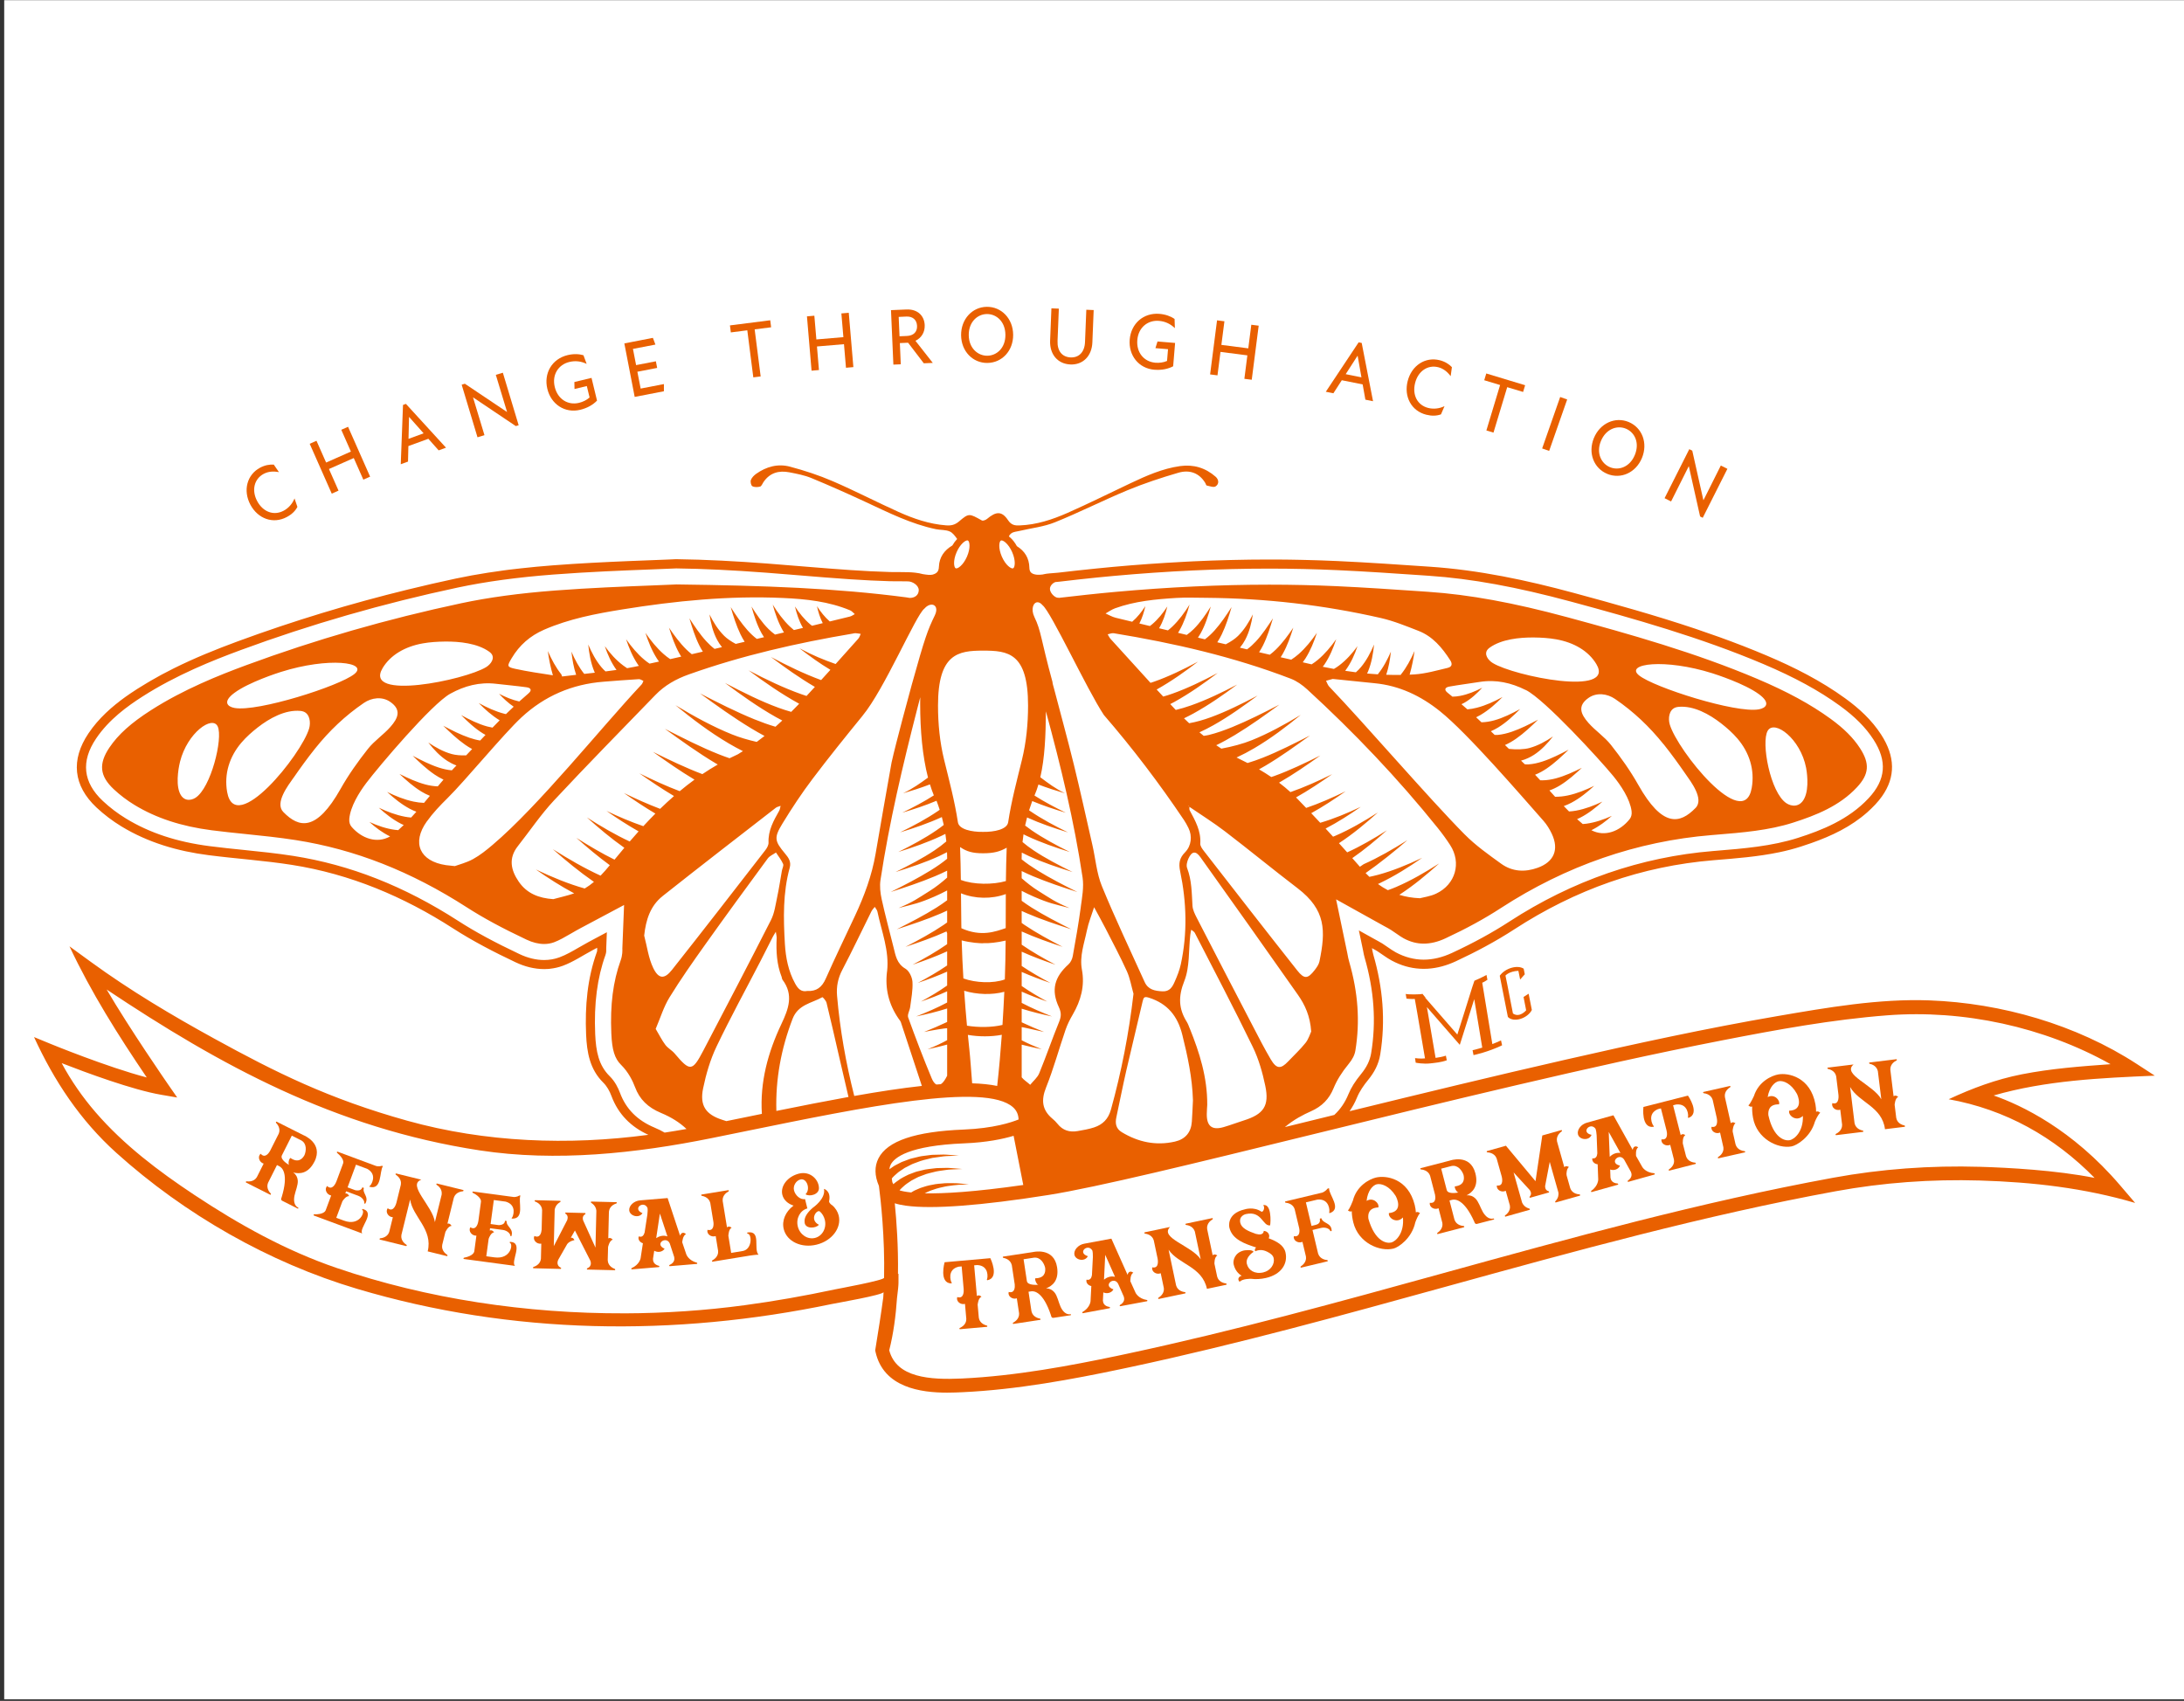 <?xml version="1.0" encoding="UTF-8"?>
<svg preserveAspectRatio="xMidYMid slice" xmlns="http://www.w3.org/2000/svg" width="800px" height="623px" viewBox="0 0 433 337" fill="none">
  <rect x="0" y="0" width="433" height="337" fill="#333333" stroke="none"/>
  <rect x="0.961" y="0.036" width="432.026" height="336.652" fill="white"></rect>
  <g clip-path="url(#clip0_1130_921)">
    <path d="M235.64 159.635C235.64 159.635 235.55 159.635 235.5 159.64L235.694 159.721C235.681 159.69 235.663 159.658 235.64 159.635Z" fill="#E96000"></path>
    <path d="M292.102 209.048C292.229 209.025 295.033 208.426 297.756 207.105L297.543 206.139C297.098 206.37 296.263 206.683 295.827 206.865L293.822 194.708C294.357 194.486 294.452 194.359 294.852 194.123L294.666 193.165C293.858 193.637 292.274 194.313 292.274 194.313L291.848 195.575C290.94 198.529 289.483 203.117 288.889 204.982L282.532 197.685C282.532 197.685 282.568 197.671 282.586 197.667L281.964 196.895C281.992 197.059 278.697 197.081 278.656 196.904L278.811 197.853C278.851 197.857 279.482 197.957 280.458 197.925L280.948 200.689L282.482 209.697C281.638 209.805 280.521 209.651 280.508 209.647L280.639 210.55C280.716 210.572 282.191 210.854 283.593 210.686C284.524 210.572 285.64 210.491 286.797 210.082L286.62 209.161C286.017 209.374 285.132 209.52 284.578 209.601L283.044 200.598L282.854 199.532L289.375 207.015L289.642 206.18C289.66 206.121 291.094 201.637 292.238 197.962L293.826 207.568C292.601 207.94 291.92 208.077 291.907 208.081L292.093 209.043L292.102 209.048Z" fill="#E96000"></path>
    <path d="M303.65 200.099L303.015 196.886L302.008 197.531L302.525 200.172C302.525 200.172 301.223 201.742 299.907 200.798L298.777 195.017L298.423 193.292C298.423 193.292 299.117 192.448 300.982 192.344L301.223 193.524L301.332 194.073L302.253 193.038L302.035 191.926C300.837 191.137 298.4 191.781 297.293 193.324L298.904 201.492C300.102 202.699 302.829 201.746 303.65 200.108V200.099Z" fill="#E96000"></path>
    <path d="M62.432 230.167C64.284 226.487 60.263 224.916 60.263 224.916L54.927 222.23C54.732 222.257 54.813 222.452 54.813 222.452C55.707 223.383 55.517 224.245 55.358 224.617L53.615 228.075C53.357 228.524 52.599 229.554 51.782 228.592C51.124 229.118 51.456 230.267 52.368 230.552L51.02 233.23C50.825 233.561 50.244 234.228 48.969 234.06C48.969 234.06 48.764 234.11 48.855 234.282C49.046 234.378 49.99 234.854 50.158 234.94L50.18 234.954L52.377 236.061L53.679 236.719C53.897 236.706 53.792 236.497 53.792 236.497C52.876 235.558 53.098 234.686 53.248 234.332L53.33 234.174C53.271 234.296 54.169 232.504 55.009 230.834L55.49 231.079C55.971 231.324 57.404 232.445 55.925 237.246C55.925 237.246 55.657 237.718 56.043 237.908L59.133 239.465C59.133 239.465 59.351 239.451 59.224 239.283C58.453 238.893 58.267 237.994 58.471 236.937C58.666 235.952 59.206 234.813 59.129 233.888C59.07 233.28 58.825 232.749 58.294 232.358C58.294 232.358 58.271 232.345 58.23 232.304C59.487 232.635 61.221 232.549 62.419 230.176L62.432 230.167ZM57.663 229.427C57.332 229.663 57.178 230.693 57.441 230.829C57.391 230.807 55.549 229.776 55.984 228.91L57.949 225.007L59.81 225.942C60.971 226.577 60.803 228.057 60.459 228.864C60.009 229.695 59.147 230.448 57.663 229.422V229.427Z" fill="#E96000"></path>
    <path d="M75.834 230.979C75.213 231.179 74.713 231.042 74.614 231.006L66.99 228.175C66.799 228.224 66.904 228.406 66.904 228.406C68.338 229.586 68.174 230.344 68.12 230.489L66.777 234.101C66.681 234.355 65.987 235.993 64.948 234.986C64.353 235.58 64.807 236.688 65.747 236.869L64.648 239.823C64.603 239.95 64.226 240.649 62.375 240.59C62.375 240.59 62.175 240.658 62.289 240.821L71.891 244.388C71.197 243.313 74.659 240.272 71.995 239.528C71.995 239.528 71.836 239.565 71.9 239.71C72.526 240.041 71.423 243.013 68.279 241.847L66.758 241.284L67.975 238.013C68.12 237.777 68.683 236.955 69.304 236.992C69.304 236.992 69.096 236.388 68.578 236.461L68.551 236.452L68.71 236.03L71.115 236.924C72 237.255 72.422 238.058 72.29 238.416C72.399 238.507 72.494 238.494 72.494 238.494C73.32 237.119 71.859 236.406 72.231 235.394C72.036 235.226 71.9 235.272 71.9 235.272C71.705 236.111 70.516 235.816 70.516 235.816L68.996 235.254L70.666 230.757L72.894 231.587C75.022 232.762 73.62 234.836 73.438 234.936C73.257 235.036 73.334 235.136 73.334 235.136C75.861 235.857 75.276 232.086 76.002 231.056L75.825 230.988L75.834 230.979Z" fill="#E96000"></path>
    <path d="M91.933 235.785L86.683 234.491C86.497 234.564 86.624 234.732 86.624 234.732C87.681 235.412 87.69 236.27 87.645 236.678L86.297 242.142C85.884 238.956 80.716 234.759 83.611 233.733L78.601 232.499C78.415 232.572 78.542 232.74 78.542 232.74C79.622 233.448 79.626 234.328 79.554 234.727L78.683 238.267C78.683 238.267 78.197 240.35 76.958 239.397C76.432 240.055 77.004 241.126 77.966 241.175L77.249 244.084C77.131 244.447 76.718 245.228 75.433 245.355C75.433 245.355 75.243 245.446 75.374 245.595L80.62 246.889C80.829 246.825 80.679 246.648 80.679 246.648C79.576 245.936 79.599 245.037 79.667 244.661L81.392 237.663C81.9 241.13 85.952 243.544 84.872 247.937L88.702 248.881C88.888 248.808 88.761 248.64 88.761 248.64C87.658 247.928 87.681 247.029 87.749 246.653L88.375 244.116C88.375 244.116 88.893 242.923 89.596 242.886C89.596 242.886 89.319 242.31 88.816 242.437C88.816 242.437 88.811 242.46 88.784 242.451L90.05 237.314C90.168 236.951 90.563 236.143 91.869 236.025C91.869 236.025 92.06 235.934 91.928 235.785H91.933Z" fill="#E96000"></path>
    <path d="M103.068 236.864C102.505 237.2 101.988 237.173 101.883 237.159L93.82 236.075C93.643 236.166 93.788 236.32 93.788 236.32C95.449 237.155 95.453 237.931 95.431 238.085L94.918 241.901C94.882 242.169 94.564 243.921 93.33 243.163C92.88 243.875 93.566 244.856 94.523 244.824L94.101 247.95C94.083 248.082 93.87 248.849 92.05 249.198C92.05 249.198 91.873 249.312 92.018 249.443L102.169 250.809C101.253 249.915 103.962 246.19 101.203 246.044C101.203 246.044 101.058 246.117 101.148 246.24C101.833 246.421 101.411 249.57 98.09 249.121L96.483 248.903L96.951 245.446C97.041 245.182 97.409 244.257 98.022 244.157C98.022 244.157 97.686 243.612 97.196 243.798H97.169L97.228 243.349L99.773 243.689C100.713 243.816 101.298 244.506 101.248 244.887C101.375 244.951 101.461 244.915 101.461 244.915C101.965 243.39 100.381 243.018 100.522 241.947C100.295 241.824 100.173 241.901 100.173 241.901C100.164 242.764 98.943 242.736 98.943 242.736L97.337 242.519L97.976 237.763L100.331 238.081C102.668 238.757 101.756 241.089 101.597 241.225C101.443 241.361 101.539 241.443 101.539 241.443C104.161 241.593 102.759 238.04 103.245 236.878L103.059 236.851L103.068 236.864Z" fill="#E96000"></path>
    <path d="M122.278 238.19L117.282 238.067C117.091 238.176 117.277 238.317 117.277 238.317C118.076 238.834 118.249 239.469 118.294 239.873L118.117 247.193L115.68 241.815C115.68 241.815 115.349 240.994 116.061 240.586C116.061 240.586 116.252 240.454 116.066 240.336L112.204 240.241C112.014 240.35 112.2 240.486 112.2 240.486C112.894 240.93 112.495 241.779 112.495 241.779L109.858 246.898L110.035 239.669C110.099 239.288 110.303 238.639 111.124 238.162C111.124 238.162 111.315 238.031 111.129 237.917L106.133 237.795C105.969 237.904 106.128 238.044 106.128 238.044C107.335 238.503 107.53 239.36 107.544 239.769L107.449 243.639C107.408 244.157 107.163 245.414 106.01 244.887C105.642 245.645 106.428 246.544 107.38 246.408L107.308 249.403C107.272 249.784 107.036 250.637 105.81 251.032C105.81 251.032 105.642 251.163 105.806 251.281L111.238 251.413C111.428 251.304 111.242 251.163 111.242 251.163C110.149 250.641 110.766 249.552 110.766 249.552L112.517 246.485C112.989 245.913 113.534 245.813 113.942 245.709C113.942 245.709 113.765 245.142 113.225 245.241L114.047 243.798L117.064 249.707C117.064 249.707 117.631 250.823 116.483 251.29C116.483 251.29 116.32 251.422 116.479 251.54L121.96 251.671C122.124 251.563 121.965 251.422 121.965 251.422C120.731 250.964 120.563 250.083 120.549 249.697V249.516L120.613 247.084C120.613 247.084 120.858 245.804 121.538 245.618C121.538 245.618 121.144 245.114 120.681 245.35L120.654 245.373L120.781 240.082C120.817 239.701 121.026 238.825 122.278 238.43C122.278 238.43 122.446 238.298 122.283 238.185L122.278 238.19Z" fill="#E96000"></path>
    <path d="M138.205 250.174C136.544 249.747 136.118 248.54 136.118 248.54L135.287 246.081C135.305 246.081 135.314 246.087 135.314 246.099C135.314 246.099 135.396 244.806 136.05 244.524C136.05 244.524 135.632 244.061 135.192 244.347C135.065 244.447 134.942 244.615 134.879 244.824L132.41 237.373L126.997 237.827C125.758 237.908 124.728 238.875 124.805 239.796C124.896 240.894 126.711 241.489 127.428 240.368C125.318 239.483 127.695 237.745 128.426 239.333C128.48 239.669 128.462 240.1 128.399 240.645L127.854 244.193C127.709 244.701 127.4 245.228 126.697 244.969C126.475 245.554 126.906 246.149 127.514 246.326L127.06 249.303C127.06 249.303 126.842 250.564 125.272 251.258C125.272 251.258 125.123 251.408 125.295 251.504L130.709 251.05C130.886 250.923 130.69 250.805 130.69 250.805C129.638 250.532 129.502 249.865 129.515 249.412L129.76 247.81C130.386 248.186 131.357 248.127 131.816 247.41C129.706 246.503 132.138 244.765 132.841 246.376L133.717 249.058C133.808 249.502 133.785 250.183 132.791 250.628C132.791 250.628 132.614 250.777 132.814 250.873L138.228 250.419C138.377 250.292 138.205 250.174 138.205 250.174ZM130.15 245.314L130.881 240.44L132.374 244.969C131.453 244.638 130.613 245.001 130.15 245.314Z" fill="#E96000"></path>
    <path d="M148.26 244.193C148.26 244.193 148.046 244.229 148.242 244.425C149.149 244.456 149.213 247.528 147.298 247.864L145.006 248.241L144.448 244.842C144.471 244.656 144.507 243.531 145.092 243.254C145.092 243.254 144.638 242.827 144.226 243.145C144.207 243.145 144.191 243.155 144.176 243.177L143.323 237.954C143.286 237.572 143.332 236.674 144.489 236.052C144.489 236.052 144.652 235.889 144.448 235.807L139.116 236.678C138.975 236.815 139.157 236.924 139.157 236.924C140.427 237.15 140.777 237.958 140.868 238.353L141.494 242.174C141.553 242.709 141.539 243.966 140.314 243.667C140.092 244.479 141.031 245.214 141.938 244.906L142.419 247.86C142.456 248.241 142.379 249.121 141.249 249.738C141.249 249.738 141.113 249.897 141.29 249.983L148.782 248.758C148.782 248.758 150.225 248.545 150.429 248.604C149.362 247.456 151.032 243.757 148.255 244.189L148.26 244.193Z" fill="#E96000"></path>
    <path d="M164.974 238.775C164.811 238.675 164.42 238.335 164.402 238.035C164.852 235.93 163.395 235.549 163.395 235.549C163.781 237.541 161.203 239.274 161.203 239.274C160.237 240.095 159.592 240.976 159.547 241.797C159.538 241.983 159.538 242.101 159.556 242.165C159.619 243.54 161.789 243.417 162.383 242.668C160.404 241.652 161.993 239.537 162.592 240.041C163.059 240.458 163.395 241.026 163.558 241.679C163.962 243.295 163.082 244.906 161.612 245.273C160.141 245.641 158.612 244.629 158.208 243.009C157.809 241.411 158.667 239.81 160.1 239.428L159.638 237.572C158.68 237.763 157.691 236.801 157.459 235.862C157.219 234.9 157.891 233.897 158.73 233.688C160.014 233.366 160.781 235.662 159.737 236.615C160.486 237.169 162.515 236.692 162.392 235.303C162.306 233.606 160.595 231.991 158.444 232.526C156.189 233.089 154.714 234.986 155.145 236.733C155.399 237.758 156.257 238.521 157.378 238.87C157.351 238.875 157.332 238.907 157.305 238.911C155.785 240.077 154.995 241.829 155.422 243.535C156.03 245.981 158.934 247.351 161.952 246.598C164.97 245.849 166.916 243.272 166.308 240.826C166.122 240.082 165.691 239.356 164.988 238.766L164.974 238.775Z" fill="#E96000"></path>
    <path d="M187.293 250.088C187.293 250.088 186.118 254.263 188.641 254.285C188.641 254.285 188.799 254.226 188.65 254.058C188.527 253.913 187.719 251.517 190.084 250.968L190.674 250.914L191.073 255.424C191.105 255.783 191.141 257.43 189.802 256.985C189.521 257.779 190.406 258.583 191.332 258.342L191.595 261.328C191.599 261.714 191.49 262.58 190.288 263.116C190.288 263.116 190.138 263.266 190.311 263.361L195.697 262.884C195.874 262.757 195.674 262.639 195.674 262.639C194.399 262.322 194.131 261.464 194.072 261.087L193.841 258.487C193.864 258.442 193.941 257.189 194.599 256.926C194.599 256.926 194.177 256.468 193.741 256.754C193.714 256.754 193.719 256.776 193.691 256.781L193.151 250.7L193.768 250.646C196.196 250.768 195.82 253.269 195.697 253.437C195.606 253.627 195.77 253.654 195.77 253.654C198.252 253.187 196.36 249.285 196.36 249.285L187.288 250.088H187.293Z" fill="#E96000"></path>
    <path d="M212.245 260.389C211.392 260.52 210.72 259.889 210.271 258.909C209.858 257.993 209.645 256.749 209.046 256.041C208.647 255.578 208.138 255.288 207.48 255.274C207.48 255.274 207.453 255.274 207.399 255.265C208.615 254.807 209.981 253.736 209.586 251.109C208.969 247.034 204.78 248.077 204.78 248.077L198.877 248.971C198.731 249.108 198.913 249.216 198.913 249.216C200.179 249.457 200.519 250.274 200.61 250.669L201.191 254.498C201.241 255.016 201.218 256.295 199.993 255.978C199.761 256.786 200.692 257.534 201.604 257.239L202.053 260.203C202.085 260.584 201.999 261.464 200.86 262.068C200.86 262.068 200.719 262.226 200.896 262.313C201.109 262.281 202.153 262.122 202.339 262.095H202.366L204.798 261.723L206.242 261.505C206.414 261.364 206.205 261.26 206.205 261.26C204.912 261.024 204.594 260.184 204.508 259.808L204.481 259.631C204.499 259.762 204.199 257.784 203.923 255.932L204.458 255.851C204.994 255.769 206.809 255.86 208.379 260.634C208.379 260.634 208.433 261.174 208.86 261.106L212.281 260.588C212.281 260.588 212.454 260.448 212.25 260.389H212.245ZM205.261 253.269C205.13 253.654 205.597 254.585 205.892 254.539C205.838 254.548 203.741 254.775 203.596 253.818L202.943 249.498L204.998 249.185C206.314 249.03 207.031 250.333 207.217 251.195C207.331 252.134 207.063 253.246 205.261 253.269Z" fill="#E96000"></path>
    <path d="M227.383 257.571C225.686 257.312 225.141 256.155 225.141 256.155L224.07 253.791C224.089 253.788 224.099 253.794 224.102 253.809C224.102 253.809 224.052 252.511 224.679 252.166C224.679 252.166 224.216 251.749 223.807 252.075C223.689 252.189 223.585 252.37 223.544 252.584L220.34 245.414L214.999 246.408C213.774 246.612 212.844 247.678 213.012 248.586C213.216 249.67 215.077 250.079 215.68 248.89C213.493 248.218 215.68 246.253 216.569 247.764C216.656 248.091 216.683 248.522 216.674 249.071L216.488 252.656C216.392 253.178 216.138 253.727 215.417 253.541C215.253 254.145 215.739 254.694 216.365 254.807L216.211 257.816C216.211 257.816 216.12 259.091 214.627 259.944C214.627 259.944 214.491 260.107 214.673 260.189L220.014 259.195C220.177 259.05 219.968 258.95 219.968 258.95C218.893 258.782 218.689 258.133 218.661 257.684L218.743 256.064C219.406 256.377 220.368 256.218 220.749 255.46C218.557 254.771 220.803 252.792 221.665 254.326L222.804 256.908C222.941 257.339 222.986 258.02 222.042 258.56C222.042 258.56 221.879 258.728 222.087 258.805L227.428 257.811C227.569 257.67 227.383 257.566 227.383 257.566V257.571ZM218.879 253.541L219.12 248.617L221.057 252.974C220.104 252.738 219.31 253.183 218.879 253.541Z" fill="#E96000"></path>
    <path d="M243.076 254.294C241.769 254.131 241.406 253.31 241.302 252.942L240.762 250.387C240.762 250.387 240.707 249.085 241.329 248.749C241.329 248.749 240.83 248.35 240.431 248.686C240.431 248.686 240.431 248.708 240.408 248.713L239.319 243.535C239.264 243.154 239.269 242.255 240.399 241.584C240.399 241.584 240.53 241.416 240.349 241.343L235.062 242.455C234.926 242.6 235.112 242.696 235.112 242.696C236.36 242.845 236.741 243.617 236.878 244.003L238.039 249.511C236.283 246.821 229.803 245.282 231.968 243.104L226.917 244.166C226.781 244.311 226.967 244.411 226.967 244.411C228.247 244.579 228.632 245.373 228.741 245.763L229.494 249.334C229.494 249.334 229.962 251.422 228.433 251.1C228.247 251.921 229.227 252.633 230.116 252.266L230.733 255.197C230.788 255.579 230.751 256.459 229.649 257.13C229.649 257.13 229.517 257.298 229.699 257.371L234.985 256.259C235.149 256.109 234.935 256.019 234.935 256.019C233.628 255.855 233.265 255.034 233.161 254.666L231.677 247.615C233.642 250.514 238.339 250.932 239.274 255.361L243.135 254.548C243.271 254.403 243.085 254.308 243.085 254.308L243.076 254.294Z" fill="#E96000"></path>
    <path d="M251.513 245.341C251.84 244.71 251.386 243.939 250.542 243.875C250.456 244.724 249.607 244.642 248.958 244.465C247.425 243.934 246.127 243.354 245.882 242.278C245.56 240.849 246.984 240.549 246.984 240.549C250.175 239.823 250.315 243.004 251.79 242.782C251.935 242.078 252.067 238.398 250.41 238.779C250.864 239.183 250.424 240.3 250.034 240.046C248.527 239.025 246.776 239.61 246.776 239.61C243.032 240.458 243.717 243.213 243.717 243.213C244.262 245.604 246.839 246.453 249.054 247.174C248.604 247.392 248.836 247.919 248.836 247.919C249.889 247.424 250.778 247.801 251.177 247.987C251.863 248.318 252.366 248.708 252.493 249.257C252.761 250.442 251.899 251.771 250.424 252.107C248.713 252.497 247.465 251.649 247.18 250.396C246.871 249.035 248.5 248.041 248.5 248.041C248.319 247.483 246.63 247.751 246.63 247.751C244.734 248.182 244.402 249.779 244.561 250.483C244.815 251.603 245.428 252.343 246.163 252.774C246.004 252.81 245.877 252.86 245.782 252.928C245.151 253.441 245.768 253.972 245.768 253.972C246.286 253.323 248.014 253.369 248.014 253.369C248.899 253.491 249.97 253.432 250.946 253.21C254.027 252.511 255.343 250.365 254.839 248.146C254.517 246.721 253.12 245.949 251.513 245.346V245.341Z" fill="#E96000"></path>
    <path d="M263.093 235.598C262.662 236.12 262.122 236.293 262.122 236.293L254.789 238.044C254.657 238.19 254.847 238.285 254.847 238.285C256.132 238.416 256.54 239.201 256.654 239.565L257.561 243.376C257.665 243.93 257.706 245.146 256.486 244.928C256.322 245.754 257.316 246.421 258.196 246.049L258.891 248.962C258.954 249.339 258.941 250.224 257.856 250.923C257.856 250.923 257.729 251.091 257.915 251.163L263.17 249.906C263.329 249.752 263.111 249.666 263.111 249.666C261.804 249.539 261.414 248.726 261.3 248.363L260.189 243.698L261.895 243.29C262.816 243.072 263.615 243.503 263.701 243.875C263.728 243.984 263.996 243.944 263.991 243.807C263.914 242.206 262.221 242.446 261.972 241.398C261.768 241.352 261.632 241.479 261.632 241.479C261.84 242.355 261.178 242.605 260.783 242.7L259.993 242.891L258.882 238.226L261.196 237.672C263.619 237.464 263.606 239.968 263.51 240.15C263.447 240.35 263.587 240.363 263.587 240.363C266.088 239.555 263.451 236.76 263.483 235.503C263.478 235.367 263.17 235.462 263.088 235.598H263.093Z" fill="#E96000"></path>
    <path d="M280.675 240.223C280.644 239.764 280.575 239.274 280.448 238.748C279.128 233.461 274.735 232.817 272.716 233.32C271.486 233.629 268.936 234.913 268.183 237.913C268.142 237.972 267.584 239.524 267.207 239.805C267.207 239.805 267.579 240.177 267.974 239.982C267.978 240.676 268.083 241.416 268.282 242.224C269.299 246.285 273.528 248.059 276.255 247.379C277.227 247.138 279.872 245.359 280.557 242.196C280.671 241.865 281.143 240.635 281.497 240.381C281.497 240.381 281.088 239.973 280.675 240.213V240.223ZM275.783 246.181C274.84 246.417 272.553 245.967 271.268 241.484C271.137 240.517 271.336 239.31 273.238 239.229C273.478 238.403 272.19 237.146 270.91 237.931C271.123 235.88 272.167 234.832 272.902 234.646C273.819 234.419 275.439 234.986 276.646 236.914C276.832 237.214 278.293 240.055 275.33 240.354C275.144 241.284 276.854 242.55 278.107 241.216C278.402 244.297 276.75 245.94 275.783 246.185V246.181Z" fill="#E96000"></path>
    <path d="M296.075 241.42C295.24 241.638 294.509 241.085 293.96 240.154C293.456 239.283 293.111 238.072 292.444 237.432C292 237.014 291.464 236.778 290.811 236.833C290.811 236.833 290.784 236.842 290.725 236.833C291.886 236.252 293.134 235.04 292.467 232.472C291.432 228.483 287.376 229.958 287.376 229.958L281.594 231.46C281.467 231.61 281.658 231.7 281.658 231.7C282.942 231.809 283.369 232.581 283.496 232.967L284.471 236.715C284.576 237.223 284.685 238.498 283.432 238.312C283.283 239.143 284.29 239.787 285.166 239.397L285.919 242.296C285.987 242.673 285.996 243.558 284.925 244.275C284.925 244.275 284.803 244.447 284.989 244.515C285.198 244.461 286.219 244.198 286.4 244.148L286.427 244.139L288.81 243.522L290.221 243.154C290.375 243 290.157 242.913 290.157 242.913C288.846 242.814 288.442 242.01 288.32 241.647L288.274 241.475C288.31 241.607 287.802 239.664 287.335 237.858L287.857 237.722C288.378 237.586 290.198 237.486 292.254 242.069C292.254 242.069 292.363 242.6 292.78 242.491L296.129 241.62C296.129 241.62 296.283 241.461 296.079 241.425L296.075 241.42ZM288.392 235.063C288.301 235.458 288.864 236.338 289.15 236.261C289.095 236.275 287.035 236.719 286.79 235.78L285.692 231.551L287.707 231.029C289 230.738 289.849 231.959 290.121 232.799C290.334 233.72 290.18 234.854 288.392 235.063Z" fill="#E96000"></path>
    <path d="M313.124 236.647C311.813 236.574 311.391 235.78 311.259 235.417L310.542 232.88C310.451 232.554 310.569 231.492 311.001 231.229C311.001 231.229 310.474 230.861 310.102 231.229C310.102 231.229 310.107 231.251 310.084 231.256L308.645 226.164C308.568 225.788 308.509 224.894 309.589 224.14C309.589 224.14 309.707 223.968 309.521 223.9L305.723 224.971L304.38 234.033L298.562 227.063L298.544 226.999L294.746 228.07C294.619 228.224 294.814 228.311 294.814 228.311C296.098 228.392 296.543 229.159 296.679 229.54L297.668 233.053C297.668 233.053 298.277 235.104 296.725 234.886C296.593 235.716 297.619 236.365 298.481 235.934L299.293 238.816C299.37 239.192 299.397 240.073 298.34 240.817C298.34 240.817 298.222 240.989 298.408 241.057L303.218 239.701C303.368 239.542 303.15 239.46 303.15 239.46C302.233 239.202 301.875 238.625 301.721 238.271L300.033 232.29L303.236 235.785C303.25 235.825 303.794 236.47 303.236 237.073C303.236 237.073 303.091 237.255 303.304 237.314L307.025 236.266C307.175 236.107 306.957 236.025 306.957 236.025C306.163 235.803 306.29 234.95 306.29 234.95L307.198 230.203L308.913 236.27C308.968 236.651 308.959 237.332 308.31 238.008C308.31 238.008 308.164 238.19 308.378 238.249L313.188 236.892C313.315 236.737 313.12 236.651 313.12 236.651L313.124 236.647Z" fill="#E96000"></path>
    <path d="M327.909 232.454C326.194 232.349 325.55 231.242 325.55 231.242L324.27 228.982C324.288 228.976 324.299 228.981 324.302 228.996C324.302 228.996 324.138 227.707 324.728 227.312C324.728 227.312 324.229 226.936 323.857 227.299C323.753 227.421 323.662 227.612 323.639 227.83L319.814 220.973L314.582 222.434C313.379 222.747 312.549 223.891 312.798 224.78C313.098 225.842 314.986 226.087 315.485 224.848C313.248 224.376 315.258 222.221 316.27 223.646C316.388 223.963 316.451 224.39 316.492 224.939L316.624 228.524C316.574 229.05 316.37 229.622 315.634 229.504C315.526 230.117 316.061 230.625 316.692 230.679L316.805 233.688C316.805 233.688 316.828 234.968 315.417 235.948C315.417 235.948 315.299 236.12 315.485 236.188L320.717 234.727C320.867 234.568 320.649 234.487 320.649 234.487C319.564 234.414 319.301 233.788 319.233 233.339L319.174 231.719C319.864 231.973 320.803 231.732 321.116 230.943C318.874 230.448 320.935 228.283 321.928 229.736L323.294 232.209C323.467 232.626 323.571 233.302 322.677 233.924C322.677 233.924 322.532 234.106 322.745 234.165L327.977 232.703C328.104 232.549 327.909 232.463 327.909 232.463V232.454ZM319.083 229.191L318.884 224.268L321.202 228.438C320.236 228.288 319.478 228.801 319.083 229.196V229.191Z" fill="#E96000"></path>
    <path d="M336.04 230.366C334.729 230.257 334.33 229.454 334.207 229.091L333.563 226.559C333.576 226.509 333.454 225.261 334.062 224.898C334.062 224.898 333.572 224.513 333.191 224.866C333.163 224.871 333.173 224.894 333.145 224.903L331.639 218.99L332.242 218.836C334.656 218.568 334.688 221.096 334.593 221.282C334.534 221.481 334.702 221.486 334.702 221.486C337.075 220.624 334.584 217.075 334.584 217.075L325.758 219.326C325.758 219.326 325.268 223.637 327.763 223.256C327.763 223.256 327.909 223.174 327.732 223.029C327.586 222.902 326.407 220.669 328.653 219.748L329.229 219.603L330.345 223.991C330.436 224.34 330.736 225.96 329.338 225.733C329.188 226.564 330.191 227.213 331.067 226.827L331.807 229.731C331.875 230.108 331.902 230.983 330.804 231.705C330.804 231.705 330.681 231.877 330.863 231.945L336.099 230.611C336.254 230.457 336.04 230.371 336.04 230.371V230.366Z" fill="#E96000"></path>
    <path d="M345.819 228.084C344.512 227.939 344.136 227.126 344.022 226.759L343.446 224.208C343.396 223.991 343.573 222.793 343.991 222.561C343.991 222.561 343.514 222.162 343.119 222.502C343.092 222.507 343.097 222.53 343.069 222.539L341.908 217.375C341.849 216.993 341.84 216.095 342.96 215.405C342.96 215.405 343.115 215.233 342.906 215.165L337.633 216.354C337.501 216.499 337.687 216.594 337.687 216.594C338.967 216.744 339.366 217.533 339.484 217.919L340.288 221.477C340.288 221.477 340.782 223.56 339.248 223.256C339.076 224.081 340.061 224.78 340.946 224.395L341.604 227.317C341.663 227.698 341.64 228.578 340.546 229.264C340.546 229.264 340.419 229.432 340.601 229.504L345.874 228.315C346.033 228.165 345.819 228.075 345.819 228.075V228.084Z" fill="#E96000"></path>
    <path d="M359.978 220.274C359.978 219.816 359.941 219.321 359.841 218.786C358.857 213.427 354.51 212.505 352.463 212.882C351.215 213.109 348.588 214.234 347.648 217.179C347.603 217.234 346.949 218.75 346.555 219.004C346.555 219.004 346.904 219.398 347.312 219.231C347.276 219.925 347.331 220.669 347.48 221.49C348.238 225.611 352.349 227.648 355.113 227.14C356.098 226.958 358.852 225.352 359.737 222.239C359.869 221.917 360.418 220.719 360.79 220.488C360.79 220.488 360.409 220.052 359.982 220.27L359.978 220.274ZM354.723 225.91C353.765 226.087 351.515 225.493 350.512 220.937C350.444 219.966 350.716 218.768 352.622 218.808C352.912 218.001 351.705 216.662 350.38 217.365C350.72 215.333 351.832 214.352 352.576 214.216C353.507 214.044 355.086 214.715 356.17 216.717C356.338 217.03 357.618 219.952 354.641 220.065C354.396 220.982 356.025 222.353 357.359 221.1C357.459 224.195 355.712 225.729 354.727 225.91H354.723Z" fill="#E96000"></path>
    <path d="M377.508 222.997C376.223 222.725 375.928 221.876 375.856 221.499L375.538 218.908C375.538 218.908 375.597 217.606 376.241 217.325C376.241 217.325 375.779 216.884 375.352 217.184C375.352 217.184 375.352 217.207 375.329 217.211L374.685 211.956C374.667 211.575 374.749 210.677 375.928 210.105C375.928 210.105 376.074 209.951 375.897 209.86L370.533 210.518C370.388 210.649 370.565 210.763 370.565 210.763C371.794 211.022 372.112 211.82 372.212 212.22L372.897 217.806C371.381 214.974 365.051 212.891 367.397 210.904L362.274 211.53C362.124 211.661 362.306 211.775 362.306 211.775C363.567 212.052 363.885 212.873 363.958 213.272L364.402 216.894C364.402 216.894 364.688 219.013 363.191 218.563C362.937 219.367 363.849 220.161 364.765 219.866L365.128 222.838C365.146 223.219 365.038 224.095 363.88 224.671C363.88 224.671 363.735 224.826 363.912 224.916L369.276 224.258C369.448 224.122 369.244 224.013 369.244 224.013C367.96 223.741 367.665 222.893 367.592 222.516L366.717 215.364C368.423 218.423 373.069 219.24 373.623 223.732L377.539 223.251C377.689 223.119 377.508 223.006 377.508 223.006V222.997Z" fill="#E96000"></path>
    <path d="M56.979 102.427C57.932 101.914 58.63 101.252 59.057 100.43L58.485 98.756C58.081 99.781 57.31 100.666 56.343 101.184C54.36 102.245 52.232 101.424 51.084 99.282C49.945 97.154 50.476 94.903 52.368 93.891C53.308 93.388 54.338 93.342 55.4 93.546L54.379 92.058C53.526 91.995 52.582 92.171 51.642 92.675C49.101 94.037 48.212 97.145 49.75 100.013C51.22 102.758 54.22 103.906 56.97 102.431L56.979 102.427Z" fill="#E96000"></path>
    <path d="M67.205 97.208L65.308 92.925L70.223 90.751L72.12 95.035L73.463 94.44L69.093 84.561L67.75 85.156L69.656 89.471L64.746 91.645L62.835 87.33L61.492 87.929L65.862 97.807L67.205 97.208Z" fill="#E96000"></path>
    <path d="M81.042 88.382L85.003 86.935L87.045 89.231L88.497 88.7L80.556 80.019L79.98 80.232L79.535 91.981L80.974 91.454L81.046 88.382H81.042ZM81.173 82.633L81.201 82.624L84.064 85.855L81.073 86.948L81.173 82.633Z" fill="#E96000"></path>
    <path d="M96.121 86.222L93.861 78.758L93.888 78.749L102.333 84.421L102.896 84.253L99.764 73.848L98.371 74.265L100.595 81.607L100.568 81.616L92.236 76.03L91.606 76.221L94.741 86.64L96.121 86.222Z" fill="#E96000"></path>
    <path d="M115.111 81.19C116.554 80.841 117.657 80.164 118.424 79.375L117.334 74.869L113.936 75.69L113.963 77.074L116.4 76.484L116.949 78.753C116.336 79.293 115.615 79.629 114.857 79.815C112.67 80.346 110.641 79.103 110.051 76.679C109.452 74.211 110.8 72.237 112.928 71.719C114.126 71.429 115.252 71.565 116.368 72.096L115.737 70.385C114.87 70.122 113.763 70.077 112.583 70.363C109.489 71.111 107.832 73.961 108.581 77.051C109.312 80.078 112.03 81.934 115.111 81.19Z" fill="#E96000"></path>
    <path d="M131.677 77.519V76.098L127.067 76.988L126.418 73.653L130.339 72.895L130.085 71.583L126.168 72.341L125.542 69.128L129.994 68.271L129.495 66.941L123.836 68.039L125.887 78.64L131.677 77.519Z" fill="#E96000"></path>
    <path d="M148.201 65.444L149.39 74.769L150.847 74.583L149.658 65.258L152.921 64.845L152.744 63.456L144.762 64.472L144.939 65.861L148.201 65.444Z" fill="#E96000"></path>
    <path d="M162.397 73.317L162.003 68.647L167.357 68.194L167.752 72.863L169.218 72.736L168.306 61.972L166.84 62.099L167.239 66.8L161.885 67.254L161.485 62.553L160.02 62.68L160.932 73.444L162.397 73.317Z" fill="#E96000"></path>
    <path d="M178.61 72.182L178.428 67.976L179.944 67.908H180.062L183.17 71.978L184.953 71.901L181.518 67.522C182.68 66.964 183.415 65.847 183.352 64.404C183.274 62.594 181.981 61.219 179.73 61.319L176.672 61.45L177.144 72.241L178.614 72.178L178.61 72.182ZM179.712 62.721C180.91 62.666 181.781 63.297 181.836 64.568C181.89 65.788 181.11 66.505 179.835 66.564L178.364 66.628L178.197 62.789L179.712 62.721Z" fill="#E96000"></path>
    <path d="M195.758 71.91C198.654 71.887 200.904 69.519 200.877 66.324C200.85 63.129 198.563 60.765 195.668 60.792C192.786 60.815 190.54 63.215 190.563 66.41C190.59 69.605 192.877 71.933 195.758 71.91ZM195.677 62.222C197.569 62.204 199.321 63.715 199.343 66.338C199.366 68.929 197.637 70.467 195.745 70.481C193.884 70.494 192.101 68.988 192.078 66.397C192.056 63.774 193.816 62.235 195.677 62.222Z" fill="#E96000"></path>
    <path d="M212.221 72.214C214.712 72.314 216.464 70.54 216.573 67.844L216.831 61.432L215.375 61.373L215.116 67.767C215.035 69.8 213.882 70.88 212.276 70.816C210.624 70.748 209.589 69.596 209.675 67.531L209.929 61.151L208.459 61.092L208.201 67.486C208.092 70.199 209.698 72.11 212.217 72.21L212.221 72.214Z" fill="#E96000"></path>
    <path d="M228.863 73.253C230.343 73.376 231.604 73.081 232.58 72.573L232.966 67.948L229.481 67.658L229.068 68.979L231.563 69.187L231.368 71.515C230.62 71.837 229.83 71.928 229.05 71.865C226.808 71.679 225.27 69.859 225.478 67.377C225.687 64.845 227.588 63.392 229.771 63.574C230.996 63.674 232.026 64.159 232.92 65.017L232.861 63.197C232.122 62.676 231.082 62.285 229.875 62.185C226.703 61.922 224.235 64.105 223.972 67.272C223.713 70.376 225.71 72.995 228.868 73.258L228.863 73.253Z" fill="#E96000"></path>
    <path d="M241.958 69.723L247.285 70.408L246.691 75.055L248.152 75.241L249.527 64.527L248.066 64.341L247.467 69.019L242.135 68.334L242.738 63.656L241.277 63.47L239.902 74.183L241.364 74.37L241.958 69.723Z" fill="#E96000"></path>
    <path d="M265.996 75.336L270.129 76.166L270.67 79.189L272.185 79.493L269.939 67.948L269.335 67.826L262.828 77.619L264.33 77.918L265.996 75.336ZM269.108 70.503H269.136L269.889 74.76L266.767 74.134L269.104 70.503H269.108Z" fill="#E96000"></path>
    <path d="M282.77 82.175C283.818 82.438 284.785 82.415 285.652 82.093L286.35 80.468C285.361 80.958 284.2 81.095 283.138 80.831C280.955 80.287 279.929 78.249 280.519 75.89C281.105 73.548 283.006 72.237 285.089 72.754C286.124 73.013 286.918 73.666 287.567 74.533L287.812 72.745C287.226 72.123 286.405 71.624 285.37 71.365C282.575 70.667 279.83 72.373 279.04 75.536C278.287 78.558 279.739 81.421 282.766 82.179L282.77 82.175Z" fill="#E96000"></path>
    <path d="M294.645 85.287L296.052 85.714L298.77 76.711L301.919 77.659L302.323 76.325L294.623 73.997L294.219 75.336L297.363 76.284L294.645 85.287Z" fill="#E96000"></path>
    <path d="M309.265 78.659L305.695 88.853L307.083 89.338L310.653 79.145L309.265 78.659Z" fill="#E96000"></path>
    <path d="M318.591 93.891C321.273 94.994 324.259 93.678 325.475 90.724C326.687 87.77 325.498 84.707 322.82 83.604C320.157 82.51 317.153 83.849 315.941 86.803C314.73 89.757 315.932 92.793 318.596 93.887L318.591 93.891ZM317.339 87.384C318.337 84.961 320.552 84.221 322.276 84.929C324.023 85.646 325.058 87.72 324.059 90.143C323.075 92.539 320.883 93.288 319.136 92.566C317.416 91.858 316.354 89.775 317.339 87.379V87.384Z" fill="#E96000"></path>
    <path d="M334.736 92.389L334.763 92.398L336.991 102.327L337.513 102.59L342.4 92.888L341.098 92.235L337.663 99.092L337.636 99.078L335.439 89.29L334.849 88.995L329.953 98.706L331.242 99.355L334.736 92.389Z" fill="#E96000"></path>
    <path d="M395.15 217.052C405.451 214.066 416.428 213.576 427.083 213.123L423.516 210.804C411.536 203.008 396.688 198.729 382.43 198.207C372.397 197.839 362.192 199.627 352.34 201.315C338.237 203.734 324.246 206.779 310.302 209.96C296.012 213.222 281.768 216.68 267.533 220.165C268.1 219.353 268.595 218.464 268.994 217.483C269.511 216.213 270.346 215.024 271.222 213.953C272.447 212.46 273.296 210.849 273.609 208.943C274.707 202.241 274.131 195.661 272.243 189.163C272.121 188.736 272.057 188.292 271.966 187.856C271.993 187.87 272.016 187.883 272.043 187.897C272.016 187.883 271.993 187.87 271.966 187.856C272.32 188.056 272.692 188.233 273.033 188.455C273.976 189.063 274.866 189.766 275.851 190.297C277.688 191.291 279.553 191.818 281.432 191.931C281.559 191.94 281.686 191.94 281.809 191.945C281.945 191.945 282.081 191.958 282.231 191.958C282.371 191.958 282.517 191.949 282.657 191.945C282.78 191.945 282.902 191.945 283.025 191.935C284.904 191.822 286.778 191.305 288.611 190.452C292.6 188.596 296.516 186.508 300.205 184.112C312.267 176.28 325.345 171.606 339.707 170.431C344.05 170.077 348.41 169.75 352.685 168.856C353.397 168.706 354.11 168.543 354.813 168.357C355.521 168.171 356.225 167.971 356.928 167.744C357.618 167.522 358.303 167.295 358.984 167.055C363.059 165.621 366.902 163.796 370.142 160.919C370.682 160.438 371.204 159.93 371.712 159.39C372.211 158.855 372.656 158.31 373.042 157.766C374.394 155.851 375.052 153.877 375.016 151.839C374.984 149.802 374.262 147.701 372.86 145.541C370.991 142.655 368.513 140.372 365.759 138.376C360.944 134.881 355.671 132.213 350.212 129.899C349.436 129.572 348.66 129.25 347.884 128.932C346.328 128.302 344.762 127.689 343.192 127.104C342.407 126.809 341.617 126.518 340.832 126.237C339.253 125.67 337.669 125.121 336.045 124.571C328.113 121.912 320.044 119.662 311.954 117.474C302.597 114.942 293.153 112.941 283.461 112.283C277.371 111.87 271.276 111.444 265.128 111.162C264.107 111.117 263.081 111.076 262.06 111.04C261.72 111.026 261.384 111.017 261.044 111.008C260.336 110.985 259.623 110.967 258.915 110.949C258.53 110.94 258.149 110.931 257.763 110.922C257.078 110.908 256.397 110.894 255.712 110.885C255.34 110.881 254.968 110.876 254.591 110.872C253.829 110.863 253.062 110.863 252.299 110.858C252.077 110.858 251.85 110.858 251.628 110.858C251.578 110.858 251.523 110.858 251.473 110.858C250.33 110.858 249.186 110.867 248.047 110.881C247.752 110.881 247.453 110.89 247.158 110.894C246.259 110.908 245.365 110.922 244.467 110.944C244.149 110.953 243.827 110.958 243.51 110.967C242.361 110.994 241.218 111.031 240.07 111.071C239.965 111.071 239.861 111.081 239.757 111.085C238.704 111.126 237.651 111.167 236.598 111.217C236.267 111.23 235.931 111.248 235.6 111.267C234.674 111.312 233.749 111.362 232.823 111.416C233.431 111.38 234.035 111.353 234.643 111.321C229.991 111.562 225.34 111.893 220.693 112.315C219.613 112.41 218.538 112.519 217.462 112.628C218.538 112.519 219.618 112.415 220.693 112.315C221.841 112.21 222.989 112.115 224.138 112.02C222.989 112.115 221.841 112.21 220.693 112.315C219.613 112.41 218.538 112.519 217.462 112.628C217.113 112.664 216.768 112.701 216.419 112.737C215.675 112.814 214.93 112.891 214.186 112.973C214.023 112.991 213.859 113.009 213.696 113.023C213.564 113.036 213.428 113.054 213.297 113.068C212.026 113.209 210.76 113.349 209.489 113.495C210.756 113.349 212.026 113.204 213.292 113.068C212.162 113.195 211.032 113.327 209.898 113.454C209.753 113.472 209.612 113.486 209.471 113.495C208.5 113.585 207.606 113.613 206.935 113.776C206.885 113.79 206.835 113.803 206.785 113.817C206.467 113.858 206.136 113.889 205.805 113.88C205.61 113.876 205.415 113.858 205.228 113.817C204.507 113.658 204.112 113.336 204.094 112.501C204.053 110.536 203.146 109.166 201.616 108.213C201.226 107.496 200.745 106.879 200.228 106.443C200.164 106.388 200.096 106.339 200.033 106.289C200.119 106.062 200.282 105.839 200.532 105.658C200.945 105.358 201.562 105.327 202.093 105.2C204.457 104.641 206.935 104.378 209.158 103.48C214.023 101.519 218.715 99.128 223.561 97.122C226.838 95.77 230.223 94.649 233.626 93.66C235.763 93.038 237.724 93.642 238.963 95.72C239.058 95.883 239.112 96.174 239.23 96.197C239.816 96.314 240.578 96.623 240.973 96.378C241.735 95.906 241.635 95.017 240.996 94.454C238.981 92.689 236.617 91.972 233.948 92.348C230.459 92.838 227.287 94.254 224.142 95.738C219.985 97.703 215.865 99.759 211.663 101.615C208.659 102.94 205.528 103.974 202.193 104.101C201.258 104.138 200.545 104.079 199.86 103.058C198.635 101.224 197.487 101.302 195.699 102.813C195.44 103.03 194.9 103.239 194.678 103.117C192.164 101.719 192.119 101.637 190.136 103.325C189.323 104.02 188.538 104.165 187.567 104.088C184.241 103.834 181.133 102.763 178.138 101.415C173.777 99.45 169.525 97.236 165.132 95.343C162.396 94.163 159.528 93.224 156.642 92.457C154.278 91.826 151.973 92.448 149.958 93.878C149.527 94.186 149.086 94.626 148.91 95.103C148.778 95.448 148.941 96.192 149.2 96.333C149.613 96.559 150.248 96.537 150.734 96.41C151.011 96.337 151.183 95.852 151.387 95.543C152.644 93.66 154.464 93.174 156.556 93.583C158.026 93.869 159.528 94.154 160.898 94.717C164.533 96.219 168.132 97.821 171.698 99.482C176.205 101.578 180.647 103.815 185.562 104.846C186.478 105.036 187.495 104.936 188.321 105.304C188.915 105.567 189.364 106.202 189.782 106.788C189.441 107.142 189.119 107.573 188.833 108.072C187.218 109.029 186.238 110.404 186.165 112.292C186.129 113.218 185.784 113.594 184.94 113.844C184.482 113.98 183.724 113.871 182.984 113.753C182.521 113.613 181.999 113.531 181.437 113.463C181.046 113.418 180.602 113.39 180.13 113.372C179.599 113.354 179.036 113.349 178.483 113.349C178.192 113.349 177.906 113.349 177.629 113.349C177.216 113.349 176.822 113.349 176.472 113.336C173.845 113.263 171.222 113.123 168.604 112.946C163.086 112.578 157.581 112.061 152.068 111.648C146.082 111.199 140.088 110.867 134.084 110.79C140.846 110.878 140.844 110.878 134.08 110.79C133.799 110.804 133.504 110.817 133.204 110.831C133.077 110.835 132.95 110.84 132.818 110.849C132.174 110.876 131.493 110.904 130.772 110.931C128.975 111.003 126.942 111.076 124.755 111.167C120.185 111.357 114.93 111.607 109.689 112.011C107.534 112.174 105.378 112.378 103.223 112.619C98.93 113.095 94.655 113.74 90.449 114.629C87.29 115.301 84.141 116.027 81.005 116.794C69.557 119.589 58.271 123.006 47.194 127.085C42.897 128.669 38.654 130.389 34.561 132.422C32.923 133.234 31.312 134.101 29.728 135.027C29.823 134.968 29.923 134.918 30.023 134.863C29.746 135.022 29.479 135.185 29.202 135.349C28.589 135.712 27.977 136.079 27.378 136.465C26.91 136.765 26.447 137.069 25.989 137.377C24.614 138.307 23.294 139.297 22.055 140.381C23.044 139.515 24.097 138.711 25.181 137.944C22.295 139.986 19.668 142.314 17.653 145.309C14.132 150.551 14.631 155.66 19.25 159.994C20.748 161.396 22.422 162.662 24.174 163.728C29.47 166.95 35.319 168.647 41.427 169.432C46.922 170.14 52.467 170.499 57.935 171.356C69.52 173.172 80.084 177.623 89.936 183.967C93.866 186.495 98.059 188.659 102.292 190.66C104.08 191.504 106.004 192.013 107.992 192.008C108.26 192.008 108.527 191.994 108.8 191.976C108.859 191.972 108.918 191.967 108.981 191.958C109.231 191.935 109.476 191.904 109.725 191.863C109.521 191.895 109.317 191.922 109.113 191.94C109.957 191.849 110.805 191.663 111.64 191.355C113.714 190.588 115.597 189.304 117.567 188.251C117.857 188.096 118.152 187.938 118.447 187.783C118.438 188.051 118.492 188.337 118.406 188.578C116.496 193.878 116.024 199.373 116.26 204.945C116.41 208.462 116.972 211.857 119.677 214.516C120.385 215.215 120.925 216.186 121.274 217.134C122.64 220.796 125.172 223.278 128.594 224.844C128.208 224.667 127.831 224.476 127.468 224.277C127.831 224.476 128.208 224.667 128.594 224.844C112.761 226.968 96.289 226.359 80.856 222.058C65.241 217.706 54.736 212.451 42.597 205.789C34.23 201.197 25.916 196.251 18.188 190.624L13.896 187.498C18.202 196.668 23.529 205.1 29.206 213.477C21.365 211.43 10.197 206.847 10.07 206.792L6.871 205.476C10.864 214.18 16.028 221.971 23.171 228.406C36.698 240.59 53.407 250.156 70.859 255.352C101.598 264.5 133.73 264.881 165.005 258.356C165.777 258.192 175.17 256.568 175.202 256.001C175.184 256.359 175.161 256.717 175.138 257.076C174.757 259.962 174.085 264.241 173.582 267.295L173.541 267.554L173.595 267.808C175.161 274.955 182.63 275.926 187.808 275.926C188.96 275.926 189.995 275.876 190.83 275.84C201.703 275.336 212.77 273.249 222.159 271.275C222.808 271.139 223.461 270.998 224.11 270.862C245.275 266.342 266.457 260.493 286.941 254.839C311.976 247.928 337.865 240.785 363.889 236.016C373.137 234.323 382.744 233.606 392.445 233.897C402.955 234.214 413.093 235.372 423.194 238.339L420.221 234.859C410.724 223.737 400.659 218.967 395.155 217.048L395.15 217.052ZM286.21 252.221C265.763 257.866 244.621 263.701 223.534 268.203C222.89 268.339 222.241 268.48 221.592 268.616C212.307 270.567 201.38 272.632 190.698 273.126C184.373 273.417 177.743 272.972 176.323 267.531C177.153 264.273 177.625 260.72 177.865 257.167C178.042 255.81 178.156 254.707 178.156 254.172V252.375L178.056 252.402C178.133 246.993 177.775 241.938 177.421 238.407C178.015 238.602 178.732 238.757 179.567 238.875C179.608 238.884 179.653 238.888 179.694 238.893C184.881 239.596 194.506 238.884 207.897 236.76C217.58 235.222 237.084 230.434 259.664 224.894C273.319 221.54 286.973 218.196 300.663 214.992C314.227 211.82 327.818 208.762 341.49 206.103C352.263 204.006 363.145 202.005 374.104 201.165C389.174 200.013 405.124 203.452 418.32 210.849C412.425 211.271 406.513 211.716 400.709 212.859C395.608 213.867 390.939 215.609 386.242 217.792C397.501 219.825 407.153 225.234 415.157 233.379C407.479 231.846 398.027 231.347 392.514 231.183C382.621 230.888 372.819 231.614 363.385 233.343C337.247 238.135 311.296 245.296 286.206 252.221H286.21ZM123.879 260.212C104.489 260.28 84.763 257.348 66.82 251.218C56.755 247.778 47.494 242.618 38.654 236.76C31.566 232.063 24.659 226.85 19.078 220.388C16.491 217.393 14.222 214.13 12.348 210.64C17.254 212.551 26.425 215.941 32.042 216.903L35.237 217.452L33.39 214.788C33.299 214.656 25.862 203.911 21.261 196.056C43.641 210.981 66.416 223.537 95.163 227.925C110.338 230.239 126.18 228.515 141.1 225.502C143.446 225.03 145.787 224.549 148.102 224.077C171.335 219.33 195.359 214.425 200.859 219.389C201.557 220.02 201.916 220.801 201.952 221.803C200.555 222.375 196.983 223.564 191.084 223.8C181.464 224.186 175.937 226.055 174.185 229.513C173.377 231.111 173.409 232.939 174.28 234.972C174.634 237.709 175.478 245.155 175.301 253.169C175.292 253.682 166.149 255.343 165.454 255.492C159.564 256.749 153.624 257.802 147.653 258.605C139.884 259.649 131.906 260.189 123.874 260.216L123.879 260.212ZM121.869 170.313C119.341 169.065 116.818 167.572 114.336 166.006C116.446 167.885 118.629 169.718 120.957 171.425C120.367 172.142 119.763 172.84 119.128 173.494C115.956 172.051 112.779 170.204 109.662 168.248C112.239 170.512 114.912 172.718 117.812 174.728C117.24 175.214 116.632 175.654 115.983 176.039C112.798 175.146 109.526 173.802 106.304 172.273C108.723 173.966 111.237 175.581 113.896 177.002C112.548 177.469 111.137 177.768 109.757 178.15C106.894 177.95 104.53 177.047 102.896 174.66C101.335 172.373 100.854 170.04 102.728 167.658C105.106 164.631 107.27 161.41 109.884 158.605C116.478 151.535 123.262 144.647 129.987 137.699C131.843 135.784 134.062 134.532 136.612 133.624C147.176 129.867 158.044 127.399 169.071 125.538C169.257 125.506 169.443 125.443 169.625 125.452C169.979 125.475 170.328 125.543 170.677 125.592C170.519 125.915 170.419 126.291 170.187 126.55C168.69 128.22 167.197 129.894 165.699 131.564C163.245 130.688 161.252 129.894 158.53 128.442C160.808 130.185 162.491 131.401 164.665 132.712C164.052 133.393 163.44 134.069 162.827 134.745C159.519 133.534 156.17 131.914 152.88 130.171C155.653 132.263 158.512 134.292 161.588 136.098C161.057 136.678 160.522 137.259 159.986 137.836C159.968 137.854 159.955 137.872 159.936 137.89C159.605 137.781 159.269 137.672 158.934 137.554C155.453 136.324 151.923 134.636 148.456 132.817C151.619 135.181 154.895 137.459 158.462 139.424L158.48 139.433C157.958 139.977 157.432 140.513 156.901 141.044C156.079 140.812 155.24 140.54 154.4 140.236C150.879 138.952 147.308 137.155 143.782 135.317C147.008 137.699 150.275 140.059 153.892 142.092C154.3 142.319 154.713 142.541 155.131 142.755C154.686 143.172 154.237 143.585 153.783 143.989C152.417 143.594 151.011 143.086 149.599 142.514C146.01 141.053 142.407 139.233 138.826 137.382C142.107 139.782 145.42 142.16 148.987 144.32C149.844 144.837 150.72 145.337 151.614 145.818C151.106 146.221 150.589 146.616 150.067 146.997C148.306 146.594 146.577 146.081 145.148 145.5C141.39 143.989 137.638 141.933 133.971 139.723C137.275 142.432 140.732 145.06 144.558 147.315C145.461 147.846 146.386 148.35 147.335 148.826C147.149 148.94 146.967 149.053 146.781 149.162C146.618 149.257 146.473 149.389 146.305 149.461C145.756 149.706 145.22 149.97 144.685 150.233C143.991 149.997 143.296 149.743 142.597 149.466C139.026 148.05 135.432 146.221 131.861 144.402C135.146 146.771 138.427 149.153 142.007 151.281C142.121 151.349 142.234 151.408 142.348 151.476C141.3 152.075 140.288 152.711 139.298 153.378C136.049 152.152 132.759 150.582 129.501 148.962C132.169 150.868 134.869 152.751 137.737 154.471C136.735 155.202 135.759 155.964 134.811 156.758C132.151 155.751 129.474 154.526 126.819 153.223C129.038 154.789 131.307 156.314 133.676 157.72C132.737 158.542 131.82 159.386 130.926 160.257C128.539 159.354 126.134 158.274 123.752 157.126C125.771 158.542 127.836 159.921 129.987 161.196C129.175 162.013 128.38 162.843 127.6 163.692C125.177 162.862 122.722 161.818 120.299 160.67C122.341 162.099 124.451 163.47 126.661 164.722C126.066 165.385 125.481 166.052 124.9 166.728C122.055 165.407 119.209 163.737 116.419 161.959C118.76 164.06 121.192 166.111 123.838 167.976C123.18 168.756 122.531 169.541 121.882 170.331L121.869 170.313ZM81.573 161.977C81.169 161.945 80.77 161.895 80.375 161.818C78.573 161.482 76.844 160.815 75.188 160.035C76.531 161.255 77.97 162.399 79.662 163.256C79.812 163.329 79.966 163.393 80.121 163.461C79.767 163.806 79.404 164.146 79.036 164.477C78.814 164.459 78.596 164.445 78.378 164.414C76.618 164.178 74.929 163.588 73.323 162.857C74.544 163.96 75.873 164.967 77.421 165.72C74.816 167.2 71.794 166.133 69.797 163.828C69.461 163.438 69.28 162.912 69.339 162.217C69.557 159.808 71.263 157.044 72.719 155.116C75.202 151.835 85.68 139.46 89.355 137.441C92.169 135.893 95.136 135.095 98.403 135.48C100.423 135.716 102.451 135.893 104.466 136.17C105.315 136.288 105.591 136.751 104.834 137.391C104.216 137.913 103.613 138.448 103.019 138.988C101.603 138.671 100.273 138.108 99.002 137.454C99.878 138.398 100.822 139.283 101.911 140.018C101.394 140.504 100.881 140.994 100.373 141.488C100.278 141.466 100.182 141.448 100.087 141.425C98.299 140.967 96.602 140.182 94.978 139.292C96.23 140.563 97.564 141.756 99.13 142.718C98.653 143.195 98.181 143.68 97.714 144.166C97.355 144.102 96.997 144.025 96.643 143.93C94.846 143.435 93.153 142.578 91.497 141.684C92.827 143.009 94.192 144.316 95.853 145.337C96.008 145.432 96.166 145.523 96.325 145.609C95.971 145.981 95.617 146.349 95.268 146.721C94.551 146.603 93.843 146.412 93.144 146.176C91.352 145.563 89.645 144.692 87.957 143.794C89.319 145.123 90.703 146.439 92.3 147.56C92.736 147.864 93.194 148.15 93.675 148.409C93.28 148.826 92.886 149.248 92.486 149.666C91.42 149.697 90.394 149.611 89.627 149.398C87.944 148.931 86.424 148.082 84.99 147.115C86.07 148.495 87.263 149.788 88.77 150.764C89.323 151.118 89.922 151.426 90.571 151.667C90.458 151.785 90.349 151.903 90.236 152.016C90.04 152.216 89.85 152.425 89.655 152.629C88.788 152.552 87.921 152.352 87.077 152.08C85.285 151.499 83.588 150.619 81.895 149.743C83.265 151.05 84.631 152.37 86.247 153.468C86.796 153.836 87.377 154.176 88.003 154.471C87.622 154.911 87.245 155.356 86.868 155.805C86.047 155.778 85.221 155.642 84.413 155.429C82.635 154.952 80.938 154.167 79.277 153.341C80.624 154.603 81.999 155.837 83.628 156.835C84.155 157.153 84.708 157.439 85.307 157.679C84.922 158.147 84.531 158.614 84.141 159.077C83.447 159.054 82.748 158.964 82.063 158.818C80.243 158.433 78.51 157.725 76.835 156.913C78.197 158.16 79.635 159.34 81.328 160.248C81.741 160.466 82.176 160.656 82.626 160.833C82.281 161.219 81.936 161.605 81.586 161.981L81.573 161.977ZM47.957 147.147C48.923 146.017 50.039 145.028 51.21 144.116C53.506 142.328 56.628 140.576 59.646 140.853C59.868 140.871 60.072 140.917 60.259 140.985C61.547 141.457 61.711 143.177 61.384 144.316C59.886 149.484 46.709 165.87 45.134 156.913C44.503 153.319 45.611 149.893 47.957 147.147ZM46.55 137.296C49.4 135.167 55.267 133.293 55.812 133.125C65.246 130.148 73.241 131.206 70.346 133.543C67.374 135.943 51.183 141.085 46.613 140.272C45.17 140.014 44.204 139.043 46.55 137.296ZM58.253 154.158C59.61 152.198 61.044 150.201 62.587 148.277C65.4 144.769 68.517 141.806 72.225 139.274C73.763 138.221 75.846 137.958 77.434 139.052C79.73 140.626 79.022 142.287 77.475 144.034C76.105 145.586 74.312 146.757 73.028 148.381C71.045 150.891 69.184 153.505 67.614 156.295C62.827 164.795 59.378 164.087 56.252 160.87C54.523 159.086 57.245 155.597 58.244 154.154L58.253 154.158ZM75.932 132.381C77.493 129.772 80.375 128.106 83.873 127.48C85.317 127.222 86.796 127.131 88.28 127.113C91.184 127.076 94.742 127.467 97.042 129.109C97.21 129.227 97.355 129.354 97.469 129.49C98.249 130.421 97.387 131.601 96.461 132.172C92.25 134.763 72.043 138.893 75.937 132.381H75.932ZM164.538 123.128C163.53 122.253 162.718 121.2 162.001 120.102C162.264 121.254 162.6 122.389 163.149 123.464C162.441 123.637 161.733 123.809 161.026 123.982C160.912 123.895 160.799 123.814 160.69 123.723C159.469 122.702 158.502 121.459 157.64 120.161C157.994 121.622 158.448 123.065 159.233 124.408C158.634 124.553 158.035 124.694 157.436 124.835C157.164 124.617 156.901 124.39 156.647 124.149C155.312 122.874 154.214 121.359 153.234 119.789C153.724 121.577 154.328 123.342 155.281 125.003C155.34 125.107 155.408 125.207 155.471 125.307C154.881 125.447 154.287 125.593 153.697 125.729C153.248 125.402 152.817 125.039 152.422 124.649C151.097 123.337 150.039 121.763 149.032 120.174C149.545 121.98 150.098 123.786 151.047 125.493C151.192 125.747 151.346 126.001 151.514 126.25C151.038 126.364 150.561 126.473 150.085 126.586C149.431 126.096 148.828 125.515 148.27 124.898C147.008 123.487 145.942 121.89 144.912 120.283C145.447 122.112 146.014 123.932 146.858 125.692C147.099 126.187 147.367 126.677 147.675 127.158C147.085 127.299 146.495 127.435 145.905 127.576C144.998 127.095 144.177 126.536 143.632 125.992C142.393 124.762 141.481 123.278 140.705 121.731C140.973 123.464 141.377 125.175 142.216 126.763C142.484 127.267 142.806 127.757 143.178 128.22C142.693 128.333 142.203 128.451 141.717 128.565C141.136 128.129 140.601 127.625 140.102 127.085C138.822 125.701 137.774 124.104 136.725 122.511C137.279 124.322 137.828 126.142 138.699 127.889C138.908 128.302 139.135 128.71 139.389 129.109C138.659 129.282 137.928 129.445 137.197 129.618C136.83 129.332 136.476 129.023 136.145 128.701C134.829 127.412 133.73 125.901 132.687 124.367C133.245 126.123 133.839 127.88 134.774 129.545C134.879 129.731 134.992 129.917 135.105 130.099C134.379 130.262 133.653 130.43 132.923 130.593C132.474 130.294 132.042 129.967 131.639 129.608C130.241 128.383 129.075 126.918 128.013 125.388C128.589 127.144 129.27 128.873 130.3 130.493C130.427 130.693 130.568 130.884 130.708 131.079C130.082 131.215 129.456 131.351 128.83 131.487C128.485 131.256 128.149 131.011 127.831 130.743C126.42 129.572 125.245 128.143 124.183 126.65C124.759 128.374 125.454 130.071 126.511 131.65C126.574 131.746 126.651 131.837 126.72 131.932C126.425 131.995 126.125 132.059 125.83 132.118C125.349 132.218 124.864 132.304 124.383 132.39C124.119 132.222 123.865 132.045 123.616 131.859C122.195 130.793 121.011 129.454 119.967 128.029C120.516 129.663 121.22 131.265 122.282 132.735C121.56 132.844 120.834 132.939 120.103 133.03C119.818 132.767 119.545 132.49 119.291 132.186C118.193 130.879 117.376 129.314 116.682 127.698C116.868 129.504 117.177 131.301 117.866 133.003C117.907 133.098 117.948 133.189 117.993 133.284C117.299 133.366 116.596 133.443 115.892 133.52C114.84 132.218 114.036 130.688 113.351 129.109C113.524 130.666 113.782 132.209 114.286 133.702C113.369 133.806 112.444 133.915 111.504 134.033C111.441 133.838 111.373 133.643 111.359 133.624C110.252 132.254 109.408 130.643 108.677 128.987C108.85 130.398 109.226 132.277 109.68 133.797C107.243 133.42 104.684 133.057 102.165 132.504C100.523 132.145 100.604 131.936 101.512 130.407C103.046 127.821 105.169 125.969 107.942 124.762C112.897 122.607 118.139 121.604 123.411 120.751C133.985 119.044 144.621 117.992 155.353 118.482C159.859 118.686 164.334 119.167 168.563 120.923C168.917 121.068 169.189 121.422 169.498 121.676C169.175 121.84 168.867 122.076 168.522 122.162C167.197 122.484 165.872 122.806 164.551 123.128H164.538ZM84.704 162.757C85.897 161.087 87.34 159.572 88.806 158.129C92.219 154.775 99.96 145.368 103.472 142.119C108.042 137.89 113.474 135.562 119.686 135.072C122.027 134.886 124.369 134.704 126.71 134.564C127.005 134.546 127.314 134.786 127.618 134.909C127.5 135.149 127.432 135.431 127.255 135.617C119.042 144.384 106.917 159.613 97.718 167.409C96.507 168.439 95.236 169.455 93.852 170.217C92.572 170.925 91.102 171.284 90.249 171.602C89.237 171.493 88.861 171.465 88.488 171.411C83.297 170.635 81.663 167.009 84.699 162.753L84.704 162.757ZM348.624 140.545C344.054 141.357 327.868 136.211 324.891 133.815C321.996 131.478 329.991 130.421 339.426 133.398C339.97 133.57 345.833 135.444 348.687 137.568C351.033 139.315 350.067 140.286 348.624 140.545ZM350.393 144.774C351.723 142.541 356.878 146.335 357.999 152.143C358.062 152.479 358.729 156.096 357.622 158.238C356.715 159.998 355.099 159.808 354.092 159.145C350.902 157.044 349.028 147.07 350.393 144.778V144.774ZM347.221 156.109C345.647 165.067 332.474 148.681 330.972 143.512C330.64 142.373 330.804 140.654 332.097 140.182C332.283 140.114 332.492 140.073 332.71 140.05C335.727 139.773 338.849 141.525 341.145 143.313C342.316 144.225 343.437 145.214 344.399 146.344C346.745 149.089 347.848 152.515 347.221 156.109ZM329.774 147.474C331.316 149.398 332.75 151.395 334.107 153.355C335.106 154.798 337.833 158.288 336.099 160.071C332.977 163.288 329.524 163.996 324.737 155.497C323.167 152.706 321.306 150.092 319.323 147.583C318.039 145.958 316.246 144.787 314.876 143.236C313.333 141.488 312.625 139.828 314.917 138.253C316.509 137.159 318.588 137.427 320.126 138.475C323.834 141.007 326.951 143.971 329.764 147.478L329.774 147.474ZM295.903 131.365C294.978 130.793 294.115 129.613 294.896 128.683C295.009 128.547 295.155 128.42 295.322 128.302C297.619 126.663 301.181 126.273 304.085 126.305C305.569 126.323 307.053 126.414 308.491 126.672C311.99 127.299 314.871 128.964 316.432 131.573C320.326 138.085 300.114 133.956 295.908 131.365H295.903ZM302.456 136.706C306.204 138.584 317.149 150.546 319.759 153.727C321.288 155.597 323.098 158.292 323.412 160.693C323.502 161.382 323.339 161.913 323.017 162.317C321.102 164.704 318.111 165.884 315.448 164.491C316.981 163.737 318.297 162.739 319.509 161.646C317.903 162.376 316.21 162.961 314.454 163.202C314.218 163.234 313.977 163.252 313.737 163.27C313.356 162.952 312.984 162.626 312.616 162.294C312.802 162.213 312.988 162.136 313.165 162.045C314.858 161.187 316.296 160.044 317.639 158.823C315.983 159.603 314.259 160.275 312.453 160.606C311.981 160.693 311.504 160.752 311.023 160.779C310.674 160.429 310.324 160.071 309.98 159.712C310.515 159.517 311.023 159.29 311.509 159.036C313.201 158.129 314.644 156.953 316.001 155.701C314.327 156.513 312.593 157.221 310.774 157.607C309.948 157.779 309.099 157.875 308.26 157.866C307.883 157.448 307.506 157.031 307.134 156.613C307.883 156.35 308.568 156.01 309.208 155.624C310.837 154.625 312.212 153.391 313.56 152.13C311.899 152.951 310.202 153.736 308.423 154.217C307.534 154.453 306.626 154.603 305.723 154.607C305.587 154.607 305.446 154.598 305.31 154.594C304.974 154.226 304.634 153.859 304.294 153.5C305.133 153.169 305.886 152.742 306.59 152.266C308.201 151.168 309.571 149.852 310.942 148.54C309.249 149.416 307.552 150.296 305.759 150.877C304.865 151.168 303.949 151.381 303.028 151.444C302.81 151.458 302.542 151.454 302.252 151.426C302.215 151.39 302.175 151.354 302.138 151.313C301.925 151.109 301.716 150.904 301.507 150.7C301.517 150.7 301.526 150.7 301.535 150.696C302.479 150.446 303.314 150.042 304.067 149.561C305.573 148.586 306.762 147.288 307.847 145.913C306.417 146.879 304.893 147.728 303.209 148.195C302.147 148.495 300.582 148.54 299.112 148.377C298.853 148.123 298.594 147.869 298.331 147.615C299.134 147.261 299.856 146.83 300.536 146.358C302.134 145.237 303.518 143.925 304.879 142.591C303.196 143.49 301.485 144.361 299.692 144.974C298.798 145.278 297.882 145.514 296.961 145.604C296.77 145.622 296.534 145.622 296.28 145.604C296.03 145.364 295.781 145.123 295.531 144.883C296.039 144.665 296.525 144.411 296.979 144.134C298.64 143.113 300.005 141.806 301.335 140.481C299.679 141.375 297.986 142.233 296.189 142.727C295.368 142.954 294.519 143.09 293.671 143.109C293.321 142.777 292.967 142.446 292.613 142.119C292.922 141.97 293.226 141.811 293.516 141.638C295.164 140.654 296.552 139.41 297.85 138.094C296.225 138.984 294.528 139.769 292.74 140.227C292.132 140.381 291.511 140.495 290.884 140.549C290.494 140.204 290.099 139.864 289.705 139.524C289.886 139.437 290.068 139.356 290.24 139.26C291.638 138.462 292.772 137.4 293.825 136.261C292.441 136.969 290.989 137.581 289.423 137.876C288.933 137.972 288.425 138.022 287.917 138.031C287.604 137.777 287.295 137.518 286.977 137.268C286.197 136.656 286.456 136.184 287.3 136.034C289.301 135.68 291.32 135.426 293.33 135.108C296.579 134.6 299.574 135.281 302.447 136.719L302.456 136.706ZM276.894 175.686C276.3 175.944 275.71 176.162 275.12 176.371C274.43 176.017 273.781 175.604 273.16 175.15C273.25 175.109 273.346 175.068 273.436 175.023C276.459 173.585 279.254 171.824 281.922 169.959C279.023 171.334 276.078 172.541 273.214 173.317C272.624 173.476 272.039 173.612 271.463 173.73C271.208 173.489 270.959 173.24 270.714 172.981C273.319 171.184 276.717 168.461 279 166.456C276.146 168.248 273.232 169.936 270.333 171.22C270.292 171.238 269.92 171.502 269.584 171.733C269.085 171.161 268.576 170.59 268.073 170.022C270.528 168.321 272.774 166.433 274.943 164.504C272.352 166.143 269.706 167.685 267.065 168.879C266.525 168.271 265.976 167.667 265.432 167.064C268.227 165.226 270.741 163.129 273.142 160.974C270.378 162.735 267.551 164.377 264.737 165.584C264.579 165.652 264.42 165.711 264.266 165.775C263.775 165.235 263.281 164.699 262.786 164.164C265.241 162.884 267.546 161.405 269.765 159.853C267.088 161.124 264.374 162.245 261.724 163.02C261.13 162.385 260.54 161.75 259.941 161.119C262.323 159.794 264.574 158.31 266.761 156.776C264.161 158.033 261.529 159.195 258.934 160.075C258.326 159.445 257.727 158.809 257.114 158.183C257.05 158.12 256.987 158.061 256.923 157.997C259.428 156.586 261.792 155.011 264.093 153.387C261.348 154.734 258.566 155.987 255.821 156.94C255.099 156.282 254.341 155.66 253.565 155.07C256.447 153.414 259.12 151.562 261.756 149.684C258.72 151.19 255.653 152.661 252.626 153.75C252.426 153.822 252.222 153.886 252.022 153.954C251.237 153.418 250.425 152.915 249.599 152.429C250.03 152.189 250.457 151.948 250.879 151.699C253.992 149.852 256.846 147.778 259.705 145.718C256.597 147.301 253.47 148.89 250.366 150.119C249.341 150.523 248.32 150.882 247.321 151.177C246.899 150.959 246.482 150.746 246.051 150.541C245.747 150.396 245.443 150.242 245.143 150.088C246.35 149.53 247.526 148.908 248.655 148.245C251.982 146.285 254.986 144.002 257.863 141.643C254.673 143.562 251.41 145.35 248.143 146.666C246.427 147.36 244.227 147.95 242.126 148.327C241.785 148.109 241.449 147.882 241.118 147.651C242.398 147.034 243.614 146.353 244.798 145.641C247.902 143.766 250.779 141.693 253.633 139.605C250.52 141.216 247.385 142.8 244.263 144.071C242.706 144.701 241.154 145.25 239.675 145.613C239.376 145.686 239.017 145.745 238.636 145.795C238.35 145.563 238.064 145.332 237.787 145.096C238.727 144.67 239.643 144.198 240.528 143.703C243.673 141.938 246.518 139.882 249.322 137.813C246.255 139.41 243.156 140.971 240.088 142.092C238.609 142.632 237.143 143.054 235.75 143.295C235.405 142.972 235.069 142.65 234.733 142.319C235.351 142.019 235.963 141.711 236.562 141.384C239.661 139.673 242.511 137.69 245.261 135.635C242.243 137.218 239.176 138.684 236.149 139.755C235.119 140.118 234.094 140.427 233.1 140.663C233.045 140.604 232.991 140.549 232.936 140.495C232.623 140.163 232.315 139.832 232.002 139.501C232.278 139.356 232.564 139.22 232.837 139.065C235.9 137.359 238.704 135.381 241.413 133.334C238.432 134.913 235.405 136.379 232.415 137.441C231.811 137.659 231.208 137.845 230.613 138.013C230.177 137.545 229.742 137.082 229.311 136.615C232.251 134.972 234.929 133.062 237.511 131.088C234.606 132.635 231.652 134.069 228.739 135.081C228.526 135.158 228.308 135.222 228.095 135.294C225.449 132.408 222.826 129.495 220.19 126.6C219.949 126.337 219.799 125.987 219.604 125.679C220.008 125.602 220.43 125.397 220.807 125.461C232.769 127.426 244.544 130.117 255.889 134.473C257.078 134.931 258.203 135.735 259.151 136.601C268.431 145.114 277.099 154.208 284.994 164.028C285.875 165.121 286.71 166.265 287.472 167.445C289.741 170.944 288.534 175.236 284.699 177.051C283.542 177.601 282.208 177.768 281.468 177.968C279.971 177.909 278.623 177.673 277.389 177.292C277.398 177.287 277.403 177.283 277.412 177.278C280.28 175.413 282.843 173.271 285.294 171.071C282.53 172.831 279.703 174.474 276.89 175.681L276.894 175.686ZM143.165 221.844C139.975 220.805 138.736 219.035 139.444 215.637C140.029 212.819 140.855 209.973 142.089 207.387C144.83 201.646 147.898 196.06 150.82 190.406C151.637 188.827 152.426 187.239 153.234 185.655C153.352 185.419 153.502 185.197 153.851 184.607C153.942 185.251 154.033 185.542 154.019 185.828C153.892 188.469 154.028 191.073 155.008 193.574C155.076 193.746 155.067 193.968 155.172 194.109C157.418 197.104 156.383 199.881 154.954 202.894C152.304 208.494 150.684 214.375 151.088 220.692C149.917 220.928 148.746 221.168 147.562 221.413C146.396 221.654 145.22 221.89 144.045 222.13C143.75 222.035 143.46 221.94 143.165 221.844ZM191.724 110.295C190.975 112.002 189.859 112.76 189.496 112.601C189.137 112.442 188.929 111.108 189.677 109.397C190.363 107.836 191.356 107.069 191.796 107.069C191.837 107.069 191.874 107.078 191.905 107.087C192.264 107.246 192.473 108.58 191.724 110.291V110.295ZM200.868 112.601C200.505 112.755 199.388 112.002 198.64 110.295C197.891 108.589 198.095 107.251 198.458 107.092C198.485 107.078 198.522 107.074 198.562 107.074C198.735 107.074 199.012 107.187 199.343 107.468C199.847 107.9 200.337 108.603 200.686 109.402C201.435 111.108 201.231 112.446 200.868 112.605V112.601ZM235.854 203.738C235.677 203.303 235.523 202.849 235.278 202.454C233.64 199.84 233.581 197.413 234.788 194.377C235.886 191.613 235.627 188.31 235.972 185.242C236.013 184.893 236.095 184.548 236.158 184.203C236.403 184.412 236.739 184.575 236.875 184.838C240.732 192.348 244.662 199.818 248.351 207.409C249.527 209.828 250.285 212.51 250.838 215.151C251.669 219.126 250.493 220.773 246.559 222.003C245.216 222.425 243.9 222.938 242.548 223.324C240.265 223.977 239.208 223.115 239.244 220.687C239.253 220.029 239.312 219.376 239.335 218.908C239.362 213.445 237.801 208.544 235.859 203.734L235.854 203.738ZM234.384 204.986C235.455 209.275 236.376 213.567 236.503 218.01C236.431 219.417 236.381 220.819 236.285 222.225C236.14 224.358 234.997 225.715 232.927 226.187C229.17 227.04 225.671 226.296 222.404 224.322C221.265 223.637 221.061 222.611 221.32 221.395C221.987 218.282 222.599 215.16 223.307 212.061C224.355 207.5 225.485 202.953 226.534 198.393C226.724 197.567 226.892 197.395 227.809 197.685C231.466 198.847 233.467 201.324 234.384 204.986ZM220.24 219.875C219.731 221.713 218.624 222.806 216.936 223.369C215.879 223.723 214.762 223.904 213.66 224.1C212.062 224.385 210.701 223.973 209.662 222.657C209.376 222.294 209.031 221.962 208.677 221.663C206.594 219.925 206.39 217.978 207.402 215.455C208.895 211.729 209.952 207.831 211.259 204.029C211.618 202.981 212.13 201.969 212.689 201.011C214.295 198.248 215.098 195.325 214.504 192.135C214 189.44 214.962 186.939 215.479 184.394C215.802 182.814 216.428 181.294 216.918 179.751C217.662 181.131 218.434 182.497 219.15 183.894C220.598 186.726 222.1 189.54 223.412 192.435C224.042 193.832 224.296 195.402 224.723 196.895C223.811 204.768 222.327 212.374 220.244 219.879L220.24 219.875ZM187.2 150.546C186.342 147.034 185.988 143.403 185.988 139.791C185.988 129.522 189.981 128.91 194.909 128.91C199.838 128.91 203.831 129.323 203.831 139.791C203.831 143.399 203.477 147.034 202.619 150.546C201.598 154.721 200.536 158.664 199.887 162.921C199.674 164.327 197.156 164.858 194.909 164.822C192.663 164.858 190.145 164.323 189.931 162.921C189.283 158.664 188.221 154.721 187.2 150.546ZM190.54 176.988C193.33 178.113 196.588 178.163 199.42 177.147C199.406 179.397 199.406 181.644 199.402 183.89C197.373 184.575 194.533 185.673 190.621 183.913C190.621 183.708 190.612 183.5 190.608 183.295C190.571 181.117 190.558 179.039 190.54 176.988ZM199.443 174.565C196.874 175.309 193.04 175.304 190.512 174.342C190.485 172.2 190.444 170.059 190.358 167.826C191.688 168.743 192.895 169.06 194.909 169.06C197.065 169.06 198.267 168.711 199.597 167.958C199.511 170.163 199.465 172.364 199.438 174.565H199.443ZM190.676 186.322C192.414 186.767 194.401 186.953 195.141 186.867C195.858 186.926 197.714 186.762 199.388 186.359C199.37 188.922 199.325 191.486 199.229 194.055C196.915 194.899 193.439 194.735 191.016 193.86C190.866 191.35 190.748 188.841 190.676 186.327V186.322ZM191.17 196.301C193.689 197.059 196.643 197.168 199.125 196.505C199.025 198.638 198.907 200.839 198.762 203.071C196.706 203.57 193.956 203.593 191.728 203.221C191.515 200.92 191.329 198.611 191.17 196.301ZM192.16 207.559C192.069 206.724 191.987 205.885 191.905 205.045C194.093 205.422 196.502 205.431 198.63 205.027C198.39 208.385 198.086 211.793 197.714 215.16C196.262 214.861 194.601 214.693 192.754 214.638C192.563 212.283 192.414 209.923 192.164 207.559H192.16ZM183.365 236.42C183.424 236.393 183.474 236.361 183.533 236.338C183.869 236.193 184.196 236.002 184.568 235.88C184.935 235.753 185.312 235.63 185.689 235.503C186.065 235.372 186.465 235.317 186.846 235.217C187.231 235.14 187.608 235.022 187.985 234.99C188.733 234.904 189.437 234.777 190.049 234.75C191.275 234.695 192.087 234.659 192.087 234.659C192.087 234.659 191.27 234.582 190.045 234.464C189.432 234.405 188.711 234.437 187.93 234.419C187.54 234.396 187.141 234.464 186.732 234.491C186.324 234.537 185.902 234.541 185.493 234.618C185.081 234.695 184.663 234.777 184.255 234.854C183.842 234.927 183.456 235.081 183.07 235.19C182.68 235.294 182.317 235.44 181.981 235.598C181.641 235.762 181.31 235.862 181.019 236.057C180.897 236.129 180.783 236.197 180.674 236.266C179.544 236.148 178.818 235.989 178.365 235.848C178.492 235.712 178.646 235.49 178.823 235.358C179.004 235.195 179.213 235.009 179.435 234.809C179.662 234.6 179.975 234.423 180.27 234.21C180.565 233.983 180.91 233.792 181.278 233.615C181.645 233.443 182.004 233.198 182.421 233.071C182.83 232.917 183.247 232.762 183.66 232.608C184.082 232.472 184.522 232.386 184.949 232.272C185.38 232.168 185.797 232.041 186.22 232C187.059 231.9 187.844 231.732 188.525 231.714C189.891 231.655 190.803 231.614 190.803 231.614C190.803 231.614 189.891 231.542 188.52 231.428C187.83 231.36 187.027 231.428 186.156 231.428C185.72 231.415 185.276 231.492 184.817 231.542C184.364 231.605 183.896 231.637 183.433 231.728C182.975 231.837 182.517 231.946 182.067 232.054C181.605 232.141 181.187 232.345 180.765 232.49C180.338 232.635 179.935 232.799 179.572 233.007C179.204 233.212 178.846 233.361 178.532 233.579C178.219 233.801 177.933 234.001 177.675 234.183C177.425 234.351 177.294 234.5 177.144 234.627C177.071 234.491 176.999 234.355 176.935 234.223C176.885 233.856 176.849 233.611 176.831 233.497C176.971 233.352 177.139 233.103 177.334 232.953C177.53 232.78 177.752 232.585 177.992 232.372C178.228 232.15 178.573 231.964 178.891 231.737C179.054 231.628 179.222 231.51 179.399 231.396C179.585 231.301 179.776 231.206 179.971 231.106C180.366 230.924 180.751 230.666 181.192 230.521C181.627 230.357 182.072 230.194 182.517 230.031C182.961 229.867 183.433 229.786 183.887 229.663C184.345 229.563 184.79 229.404 185.239 229.368C185.689 229.304 186.12 229.245 186.528 229.187C186.941 229.132 187.331 229.059 187.69 229.059C189.146 229 190.117 228.96 190.117 228.96C190.117 228.96 189.146 228.887 187.685 228.778C187.318 228.733 186.923 228.764 186.501 228.769C186.079 228.778 185.634 228.787 185.171 228.801C184.708 228.787 184.236 228.892 183.751 228.941C183.27 229.014 182.771 229.041 182.285 229.159C181.8 229.277 181.314 229.395 180.833 229.513C180.348 229.613 179.903 229.835 179.454 229.985C179.231 230.067 179.009 230.149 178.796 230.23C178.591 230.335 178.387 230.439 178.192 230.539C177.802 230.757 177.421 230.906 177.094 231.147C176.826 231.337 176.581 231.505 176.354 231.669C176.391 231.342 176.472 231.038 176.613 230.757C177.316 229.368 180.148 226.977 191.193 226.532C195.635 226.355 198.866 225.67 200.967 225.039L202.882 234.782C193.108 236.179 187.064 236.511 183.352 236.433L183.365 236.42ZM214.281 179.715C213.841 182.964 213.274 186.2 212.689 189.431C212.584 190.011 212.28 190.674 211.849 191.06C209.054 193.583 208.355 196.151 209.93 199.536C210.424 200.598 210.429 201.361 210.002 202.409C208.623 205.794 207.438 209.256 206.05 212.637C205.696 213.504 204.865 214.175 204.253 214.933C203.713 214.429 203.014 214.003 202.569 213.454V206.978C203.808 207.305 204.965 207.537 206.544 207.89C204.938 207.251 203.758 206.724 202.569 206.116V203.502C202.615 203.471 205.573 204.151 207.007 204.464C205.496 203.865 204.003 203.235 202.569 202.549V199.854C204.566 200.48 206.572 200.966 208.573 201.388C206.499 200.576 204.457 199.695 202.569 198.701V196.473C204.235 197.218 205.927 197.857 207.629 198.443C205.864 197.481 204.144 196.455 202.569 195.357V192.571C204.443 193.392 206.345 194.1 208.251 194.753C206.277 193.701 204.344 192.584 202.569 191.386V188.559C204.775 189.553 207.021 190.379 209.272 191.141C206.93 189.907 204.639 188.6 202.569 187.171V184.552C205.251 185.76 207.965 186.699 210.678 187.602C208.065 186.241 205.46 184.834 203.141 183.268C202.946 183.137 202.755 183.001 202.565 182.864V180.487C202.937 180.659 203.309 180.827 203.686 180.986C206.581 182.229 209.503 183.173 212.412 184.126C209.707 182.751 206.985 181.367 204.53 179.815C203.844 179.379 203.186 178.93 202.565 178.472V176.502C203.359 176.92 204.162 177.301 204.974 177.655C208.056 178.989 208.927 179.103 212.058 179.915C209.072 178.658 208.419 178.109 205.818 176.484C204.779 175.835 203.64 174.959 202.565 174.011V172.582C203.313 172.949 204.071 173.29 204.829 173.612C207.738 174.832 210.669 175.794 213.596 176.734C210.869 175.368 208.146 173.975 205.655 172.432C204.548 171.742 203.495 171.021 202.56 170.267V170C202.56 169.641 202.574 169.283 202.587 168.924C203.055 169.165 203.527 169.396 203.999 169.614C206.853 170.921 209.753 171.869 212.648 172.777C209.952 171.438 207.266 170.059 204.911 168.475C204.135 167.953 203.4 167.404 202.733 166.837C202.787 166.324 202.855 165.811 202.932 165.303C203.155 165.412 203.377 165.525 203.604 165.634C206.395 166.937 209.249 167.926 212.103 168.806C209.444 167.495 206.839 166.088 204.534 164.509C204.089 164.205 203.663 163.887 203.25 163.57C203.363 163.03 203.49 162.494 203.631 161.963C206.304 163.175 209.022 164.096 211.745 164.922C209.108 163.633 206.526 162.254 204.248 160.697C204.176 160.647 204.108 160.597 204.035 160.547C204.226 159.93 204.434 159.322 204.657 158.714C206.858 159.635 209.095 160.366 211.323 161.028C209.158 159.976 207.035 158.859 205.101 157.62C205.401 156.926 205.664 156.2 205.886 155.438C207.633 156.105 209.399 156.668 211.159 157.18C209.226 156.25 207.783 155.143 206.259 153.999C207.139 150.215 207.334 145.754 207.366 140.944C210.324 151.798 212.97 162.73 214.635 173.87C214.917 175.763 214.536 177.787 214.272 179.72L214.281 179.715ZM184.014 154.063C182.471 155.184 181.019 156.236 179.063 157.176C180.842 156.658 182.626 156.087 184.391 155.411C184.622 156.173 184.881 156.903 185.162 157.589C183.22 158.837 181.083 159.962 178.9 161.019C181.173 160.343 183.451 159.599 185.693 158.655C185.925 159.259 186.129 159.853 186.319 160.443C186.201 160.525 186.092 160.611 185.97 160.693C183.692 162.249 181.105 163.629 178.473 164.917C181.251 164.073 184.028 163.134 186.75 161.886C186.891 162.403 187.018 162.925 187.127 163.447C186.669 163.81 186.188 164.159 185.689 164.504C183.383 166.084 180.779 167.49 178.12 168.802C180.974 167.921 183.828 166.932 186.619 165.63C186.896 165.498 187.172 165.357 187.449 165.221C187.522 165.716 187.585 166.211 187.635 166.714C186.927 167.327 186.142 167.912 185.307 168.475C182.952 170.059 180.266 171.438 177.57 172.777C180.461 171.865 183.365 170.921 186.22 169.614C186.741 169.373 187.263 169.119 187.776 168.847C187.79 169.228 187.799 169.609 187.799 169.995V170.149C186.832 170.944 185.725 171.706 184.563 172.427C182.072 173.97 179.349 175.363 176.622 176.729C179.553 175.79 182.48 174.828 185.389 173.607C186.197 173.267 187 172.904 187.799 172.505V173.884C186.678 174.878 185.484 175.808 184.4 176.484C181.8 178.109 181.146 178.658 178.16 179.915C181.291 179.103 182.163 178.989 185.244 177.655C186.106 177.278 186.959 176.87 187.799 176.425V178.367C187.132 178.867 186.428 179.352 185.689 179.819C183.234 181.371 180.511 182.755 177.806 184.13C180.72 183.177 183.637 182.234 186.533 180.99C186.955 180.809 187.377 180.618 187.799 180.418V182.765C187.563 182.932 187.327 183.1 187.082 183.268C184.763 184.838 182.163 186.241 179.544 187.602C182.267 186.694 184.99 185.755 187.672 184.543C187.69 184.657 187.731 184.766 187.799 184.87V187.066C185.693 188.537 183.352 189.875 180.956 191.137C183.252 190.361 185.548 189.512 187.799 188.491V191.287C185.984 192.525 184.001 193.669 181.972 194.753C183.928 194.086 185.879 193.36 187.799 192.512V195.262C186.188 196.401 184.418 197.458 182.598 198.447C184.345 197.848 186.088 197.186 187.799 196.41V198.629C185.87 199.654 183.783 200.562 181.654 201.392C183.701 200.957 185.757 200.462 187.799 199.813V202.486C186.319 203.194 184.776 203.847 183.215 204.469C184.654 204.156 187.649 203.661 187.799 203.738V206.089C186.655 206.711 185.543 207.242 183.914 207.895C185.521 207.537 186.605 207.305 187.799 206.965V213.136C187.699 213.322 187.604 213.508 187.499 213.69C187.182 214.243 186.859 214.616 186.542 214.811C186.251 214.833 185.961 214.852 185.661 214.879C185.326 214.706 185.008 214.298 184.736 213.644C183.075 209.669 181.541 205.64 180.075 201.587C179.871 201.02 180.384 200.222 180.475 199.518C180.683 197.866 181.024 196.197 180.928 194.554C180.874 193.633 180.284 192.371 179.54 191.935C177.815 190.928 177.584 189.326 177.18 187.711C176.386 184.53 175.528 181.362 174.825 178.163C174.553 176.924 174.403 175.572 174.594 174.329C176.332 162.912 178.986 151.69 181.854 140.513C182.058 139.723 182.263 138.938 182.467 138.153C182.458 138.584 182.453 139.02 182.453 139.46C182.453 144.719 182.911 149.829 184.005 154.063H184.014ZM175.887 192.48C175.46 195.892 176.232 199.005 178.178 201.832C178.337 202.064 178.546 202.286 178.632 202.545C180.03 206.742 181.414 210.949 182.789 215.156C178.723 215.596 174.217 216.29 169.393 217.143C167.737 210.618 166.562 204.015 165.985 197.299C165.831 195.475 166.158 193.819 167.025 192.162C169.026 188.342 170.868 184.434 172.792 180.573C172.955 180.246 173.232 179.978 173.459 179.683C173.636 179.992 173.913 180.282 173.981 180.614C174.798 184.543 176.372 188.355 175.896 192.489L175.887 192.48ZM166.389 209.338C167.006 212.006 167.646 214.67 168.25 217.343C163.726 218.16 158.929 219.103 153.96 220.111C153.774 213.84 154.899 207.782 157.173 201.86C158.267 199.015 160.957 198.769 163.081 197.571C163.136 197.54 163.798 198.252 163.902 198.683C164.769 202.227 165.572 205.785 166.389 209.338ZM251.927 209.901C250.643 207.727 249.495 205.472 248.329 203.23C244.612 196.092 240.909 188.95 237.229 181.793C236.853 181.058 236.453 180.242 236.408 179.438C236.258 176.915 236.272 174.397 235.341 171.974C235.142 171.452 235.355 170.662 235.609 170.104C236.285 168.638 237.052 168.529 237.978 169.832C244.449 178.903 250.906 187.988 257.305 197.109C258.707 199.105 259.728 201.329 259.932 204.378C259.701 204.859 259.415 205.871 258.811 206.629C257.772 207.931 256.529 209.075 255.38 210.291C253.906 211.852 253.062 211.82 251.927 209.901ZM257.177 192.289C250.961 184.434 244.821 176.521 238.672 168.611C238.336 168.18 237.923 167.613 237.955 167.136C238.119 164.645 236.971 162.617 235.859 160.556C235.759 160.366 235.8 160.103 235.8 159.858C238.155 161.473 240.587 162.989 242.852 164.722C247.684 168.42 252.39 172.291 257.232 175.985C262.886 180.301 262.809 184.448 261.57 190.483C261.443 191.091 261.026 191.681 260.631 192.19C259.269 193.95 258.58 194.055 257.182 192.294L257.177 192.289ZM235.65 159.635C235.673 159.658 235.691 159.69 235.704 159.721L235.509 159.64C235.559 159.64 235.627 159.613 235.65 159.635ZM290.349 165.335C283.098 158.011 270.632 143.481 263.503 136.039C263.208 135.735 263.081 135.272 262.872 134.881C263.363 134.745 263.857 134.614 264.202 134.518C267.088 134.813 269.788 135.104 272.493 135.367C277.412 135.839 281.65 137.867 285.466 140.93C290.966 145.346 301.303 157.366 305.964 162.639C306.635 163.402 307.189 164.309 307.62 165.23C309.068 168.334 308.046 170.762 304.825 171.928C302.293 172.845 299.774 172.718 297.573 171.13C295.073 169.324 292.513 167.517 290.353 165.335H290.349ZM287 132.322C284.822 132.835 282.63 133.475 280.416 133.62C280.089 133.643 279.762 133.656 279.435 133.67C279.871 132.172 280.234 130.357 280.402 128.987C279.671 130.643 278.827 132.254 277.72 133.624C277.716 133.634 277.698 133.67 277.679 133.724C276.717 133.738 275.755 133.724 274.798 133.693C275.297 132.204 275.556 130.661 275.728 129.109C275.025 130.716 274.212 132.277 273.132 133.588L273.446 133.629C272.633 133.584 271.821 133.52 271.009 133.447C271.077 133.298 271.145 133.153 271.208 133.003C271.903 131.301 272.207 129.509 272.393 127.698C271.699 129.318 270.882 130.879 269.784 132.186C269.48 132.554 269.144 132.889 268.785 133.202C268.077 133.112 267.369 133.016 266.662 132.907C266.689 132.871 266.721 132.835 266.748 132.799C267.832 131.31 268.545 129.686 269.107 128.029C268.064 129.454 266.875 130.793 265.459 131.859C265.132 132.104 264.792 132.327 264.438 132.535C263.698 132.404 262.959 132.259 262.224 132.109C262.337 131.955 262.459 131.805 262.564 131.646C263.621 130.067 264.315 128.37 264.892 126.645C263.83 128.138 262.65 129.563 261.243 130.738C260.858 131.061 260.445 131.36 260.018 131.628C259.433 131.496 258.847 131.356 258.262 131.224C258.444 130.983 258.616 130.738 258.775 130.489C259.805 128.869 260.49 127.135 261.062 125.384C260 126.908 258.829 128.379 257.436 129.604C256.978 130.003 256.488 130.375 255.975 130.702C255.276 130.543 254.582 130.384 253.883 130.221C254.028 129.999 254.169 129.772 254.3 129.54C255.231 127.875 255.83 126.123 256.388 124.363C255.34 125.892 254.246 127.408 252.93 128.696C252.549 129.064 252.15 129.409 251.728 129.722C251.02 129.559 250.316 129.395 249.608 129.227C249.894 128.787 250.148 128.338 250.38 127.884C251.251 126.142 251.796 124.322 252.354 122.507C251.306 124.095 250.257 125.697 248.978 127.081C248.438 127.662 247.857 128.202 247.221 128.66C246.75 128.547 246.282 128.438 245.81 128.324C246.223 127.825 246.568 127.303 246.858 126.759C247.693 125.17 248.102 123.46 248.37 121.726C247.594 123.269 246.681 124.758 245.443 125.987C244.866 126.564 243.977 127.154 243.001 127.657C242.443 127.526 241.885 127.394 241.327 127.258C241.663 126.745 241.953 126.219 242.212 125.688C243.056 123.932 243.623 122.107 244.158 120.279C243.128 121.885 242.062 123.482 240.8 124.894C240.211 125.547 239.571 126.155 238.872 126.668C238.414 126.559 237.955 126.446 237.497 126.337C237.688 126.06 237.86 125.779 238.023 125.488C238.972 123.782 239.521 121.98 240.038 120.17C239.031 121.758 237.973 123.337 236.648 124.644C236.222 125.066 235.759 125.452 235.273 125.797C234.697 125.656 234.125 125.52 233.549 125.379C233.631 125.252 233.712 125.125 233.785 124.998C234.738 123.337 235.341 121.572 235.832 119.784C234.847 121.354 233.753 122.87 232.419 124.145C232.142 124.408 231.852 124.658 231.548 124.898C230.962 124.758 230.377 124.617 229.792 124.476C230.599 123.115 231.067 121.645 231.425 120.161C230.568 121.459 229.597 122.702 228.376 123.723C228.244 123.832 228.104 123.936 227.967 124.036C227.273 123.868 226.579 123.7 225.885 123.532C226.456 122.434 226.797 121.272 227.069 120.097C226.334 121.223 225.499 122.298 224.46 123.187C223.366 122.924 222.273 122.657 221.179 122.393C220.489 122.225 219.849 121.835 219.187 121.549C219.813 121.2 220.412 120.76 221.079 120.519C225.004 119.103 229.12 118.722 233.24 118.468C235.205 118.346 237.184 118.445 239.153 118.445C250.825 118.541 262.369 119.852 273.745 122.452C276.286 123.033 278.741 124.041 281.183 124.989C284.019 126.092 285.875 128.324 287.481 130.816C287.994 131.605 287.758 132.136 287.009 132.313L287 132.322ZM234.683 162.408C235.033 162.93 235.332 163.483 235.618 164.064C236.399 165.643 236.19 167.586 234.96 168.843L234.942 168.865C233.83 169.981 233.635 171.057 233.966 172.636C235.246 178.753 235.432 184.92 234.094 191.069C233.835 192.249 233.377 193.397 232.886 194.504C232.433 195.529 231.906 196.491 230.441 196.414C228.939 196.337 227.623 196.083 226.937 194.577C224.079 188.26 221.093 181.998 218.465 175.586C217.417 173.026 217.199 170.131 216.573 167.395C215.366 162.099 214.204 156.79 212.911 151.517C211.663 146.426 210.265 141.371 208.94 136.297C208.836 135.898 208.691 135.494 208.664 135.095C206.327 126.55 206.454 125.062 205.088 122.253C204.339 120.705 204.861 119.326 205.709 119.326C206.014 119.326 206.363 119.503 206.708 119.916C208.405 121.254 215.511 136.638 218.837 141.638C218.842 141.647 218.846 141.652 218.851 141.661C224.551 148.25 229.814 155.175 234.679 162.412L234.683 162.408ZM183.261 120.615C183.737 120.052 184.273 119.793 184.722 119.793C185.507 119.793 186.002 120.592 185.353 121.93C183.942 124.839 183.406 126.25 180.797 135.63C180.475 136.796 177.616 147.279 176.781 151.1C175.71 157.126 174.648 163.148 173.618 169.178C172.883 173.476 171.381 177.501 169.552 181.421C167.61 185.583 165.6 189.712 163.744 193.909C162.995 195.598 161.91 196.446 160.091 196.342C158.811 196.605 158.189 195.806 157.668 194.853C156.329 192.412 155.812 189.744 155.648 187.016C155.349 181.948 155.24 176.874 156.606 171.915C156.932 170.721 156.37 169.945 155.694 169.137C153.606 166.637 153.443 165.997 155.158 163.184C157.014 160.143 158.983 157.162 161.13 154.321C164.338 150.074 167.682 145.931 171.045 141.806V141.797C175.365 136.592 181.559 121.953 183.256 120.615H183.261ZM131.416 177.542C138.849 171.656 146.355 165.861 153.847 160.048C154.105 159.849 154.477 159.79 154.8 159.667C154.709 159.989 154.682 160.343 154.523 160.629C153.416 162.594 152.308 164.541 152.408 166.932C152.431 167.427 152.109 168.012 151.786 168.43C145.633 176.362 139.494 184.303 133.263 192.176C131.784 194.05 130.618 193.991 129.556 191.777C128.612 189.812 128.34 187.52 127.768 185.369C128.108 182.234 128.984 179.475 131.421 177.546L131.416 177.542ZM132.791 197.603C134.997 194.018 137.424 190.565 139.87 187.134C143.945 181.412 148.093 175.745 152.254 170.086C152.631 169.573 153.334 169.296 153.883 168.911C154.369 169.659 154.94 170.367 155.294 171.17C155.449 171.52 155.135 172.064 155.054 172.523C154.745 174.261 154.491 176.012 154.119 177.741C153.792 179.275 153.588 180.913 152.894 182.284C148.488 190.96 143.972 199.577 139.462 208.199C137.306 212.319 136.843 212.333 133.803 208.73C133.268 208.095 132.46 207.682 131.965 207.024C131.271 206.098 130.749 205.036 130.046 203.856C130.985 201.665 131.634 199.482 132.787 197.608L132.791 197.603ZM216.414 112.714C215.67 112.791 214.926 112.868 214.186 112.95C214.93 112.868 215.67 112.791 216.414 112.714ZM210.093 115.242C210.674 115.178 211.25 115.11 211.826 115.042C212.512 114.96 213.197 114.883 213.887 114.806C216.496 114.52 218.774 114.289 220.857 114.103C231.443 113.145 241.794 112.66 251.623 112.66C256.156 112.66 260.685 112.764 265.096 112.964C270.759 113.222 276.522 113.617 282.095 113.998L283.333 114.085C291.683 114.652 300.627 116.285 311.477 119.217C323.929 122.584 337.12 126.309 349.509 131.56C355.716 134.192 360.545 136.824 364.697 139.837C367.678 142.001 369.788 144.125 371.34 146.521C374.104 150.791 373.8 154.485 370.383 158.147C366.421 162.399 361.08 164.509 356.374 166.011C351.183 167.667 345.62 168.121 340.238 168.561L339.557 168.616C325.258 169.786 311.686 174.483 299.211 182.583C295.826 184.784 292.105 186.817 287.844 188.8C285.934 189.689 284.041 190.139 282.217 190.139C280.393 190.139 278.478 189.653 276.713 188.7C276.168 188.405 275.628 188.028 275.056 187.634C274.721 187.402 274.376 187.162 274.017 186.93C273.718 186.74 273.423 186.581 273.16 186.44C273.055 186.386 272.951 186.331 272.851 186.272L269.38 184.344L270.192 188.228C270.219 188.355 270.242 188.482 270.265 188.605C270.324 188.927 270.392 189.29 270.501 189.667C272.406 196.228 272.833 202.441 271.816 208.648C271.576 210.109 270.941 211.43 269.815 212.8C268.626 214.253 267.828 215.519 267.31 216.794C266.643 218.432 265.709 219.789 264.506 220.905C262.664 221.359 260.835 221.808 259.024 222.253C257.577 222.607 256.138 222.961 254.718 223.31C256.515 221.79 258.412 220.832 259.873 220.183C262.065 219.212 263.494 217.756 264.374 215.596C265.019 214.021 265.967 212.492 267.365 210.786C268.132 209.851 268.54 209.029 268.69 208.131C269.629 202.4 269.225 196.65 267.46 190.551C267.306 190.025 267.22 189.562 267.152 189.19C267.133 189.086 267.111 188.981 267.093 188.877L264.865 178.19L274.408 183.495C274.494 183.545 274.58 183.59 274.671 183.636C274.975 183.799 275.347 183.999 275.76 184.262C276.164 184.521 276.531 184.779 276.885 185.024C277.38 185.369 277.852 185.696 278.242 185.905C279.558 186.617 280.865 186.962 282.235 186.962C283.606 186.962 285.035 186.613 286.524 185.923C290.648 184.003 294.242 182.043 297.501 179.924C310.42 171.533 324.487 166.664 339.317 165.453L339.997 165.398C345.438 164.954 350.579 164.536 355.421 162.989C359.95 161.541 364.615 159.694 368.068 155.987C370.487 153.391 370.65 151.295 368.681 148.25C367.347 146.19 365.491 144.338 362.841 142.41C358.888 139.542 354.26 137.023 348.274 134.487C336.072 129.314 322.999 125.62 310.656 122.284C300.015 119.407 291.266 117.81 283.125 117.257L281.877 117.17C276.323 116.789 270.582 116.399 264.96 116.14C260.599 115.941 256.116 115.841 251.632 115.841C241.899 115.841 231.643 116.322 221.152 117.27C217.381 117.61 213.592 118.032 210.066 118.441L209.862 118.464L209.875 118.423C209.331 118.55 208.378 117.724 208.192 116.925C208.015 116.167 208.714 115.5 209.249 115.323C209.526 115.301 209.807 115.278 210.107 115.242H210.093ZM102.955 112.642C101.748 112.778 100.541 112.927 99.338 113.095C100.541 112.932 101.748 112.778 102.955 112.642ZM129.855 223.428C126.42 221.999 124.169 219.734 122.967 216.508C122.622 215.582 121.991 214.266 120.938 213.232C118.756 211.085 118.211 208.34 118.061 204.877C117.803 198.856 118.47 193.728 120.099 189.204C120.276 188.709 120.262 188.255 120.249 187.983C120.249 187.942 120.249 187.901 120.249 187.865L120.371 184.707L117.58 186.195L117.276 186.359L116.7 186.667C116.065 187.007 115.439 187.37 114.835 187.72C113.524 188.478 112.289 189.195 111.001 189.671C110.029 190.03 108.999 190.211 107.942 190.211C106.358 190.211 104.716 189.816 103.064 189.036C98.118 186.699 94.26 184.611 90.916 182.456C80.202 175.558 69.502 171.347 58.212 169.578C54.958 169.069 51.646 168.729 48.442 168.402C46.209 168.175 43.904 167.939 41.658 167.649C35.192 166.814 29.778 165.031 25.118 162.195C23.439 161.174 21.887 159.994 20.494 158.687C16.573 155.007 16.124 150.85 19.16 146.339C21.723 142.528 25.422 139.887 28.358 138.008C35.01 133.756 42.257 130.852 47.825 128.801C61.634 123.709 76.1 119.544 90.83 116.412C96.411 115.228 102.628 114.38 109.834 113.83C116.768 113.3 123.602 113.036 129.097 112.823C131.026 112.75 132.691 112.682 134.121 112.619C139.484 112.687 145.152 112.959 151.941 113.467C154.187 113.635 156.47 113.826 158.679 114.007C161.892 114.275 165.214 114.547 168.495 114.765C171.444 114.96 174.04 115.092 176.436 115.156C176.826 115.165 177.266 115.169 177.643 115.169H178.496C178.995 115.169 179.535 115.169 180.039 115.187C180.91 115.187 182.217 115.968 182.172 116.98C182.122 118.019 181.273 118.464 180.407 118.464V118.473C180.121 118.423 179.844 118.373 179.671 118.35C165.768 116.535 151.95 116.027 134.18 115.795C132.759 115.863 131.117 115.922 129.229 116C123.761 116.213 116.959 116.476 110.084 117.002C103.023 117.542 96.942 118.368 91.497 119.525C76.917 122.625 62.6 126.745 48.932 131.787C43.514 133.783 36.476 136.601 30.078 140.69C26.102 143.231 23.552 145.523 21.805 148.118C19.627 151.358 19.877 153.754 22.676 156.377C23.911 157.534 25.29 158.578 26.779 159.486C31.053 162.086 36.058 163.728 42.075 164.504C44.281 164.79 46.568 165.022 48.778 165.249C52.022 165.58 55.38 165.925 58.72 166.447C70.455 168.284 81.555 172.65 92.65 179.788C95.876 181.862 99.62 183.89 104.434 186.163C105.66 186.744 106.844 187.035 107.956 187.035C108.645 187.035 109.29 186.921 109.916 186.69C110.946 186.309 112.067 185.66 113.256 184.97C113.882 184.607 114.531 184.23 115.216 183.867L115.806 183.554L116.106 183.395L123.784 179.307L123.443 187.888C123.457 188.301 123.489 189.231 123.107 190.288C121.601 194.472 121.011 199.069 121.256 204.75C121.397 208.045 121.919 209.728 123.185 210.976C124.65 212.419 125.503 214.184 125.962 215.41C126.851 217.797 128.485 219.417 131.099 220.506C133.15 221.359 134.797 222.398 136.154 223.687C134.679 223.95 133.236 224.186 131.82 224.404C131.226 224.059 130.586 223.737 129.878 223.442L129.855 223.428ZM38.845 158.074C37.878 158.682 36.394 158.791 35.695 156.99C34.847 154.798 35.718 151.227 35.804 150.9C37.252 145.169 42.225 141.656 43.273 143.948C44.349 146.303 41.908 156.146 38.845 158.074Z" fill="#E96000"></path>
  </g>
  <defs>
    <clipPath id="clip0_1130_921">
      <rect width="420.216" height="215.138" fill="white" transform="translate(6.867 60.792)"></rect>
    </clipPath>
  </defs>
</svg>

